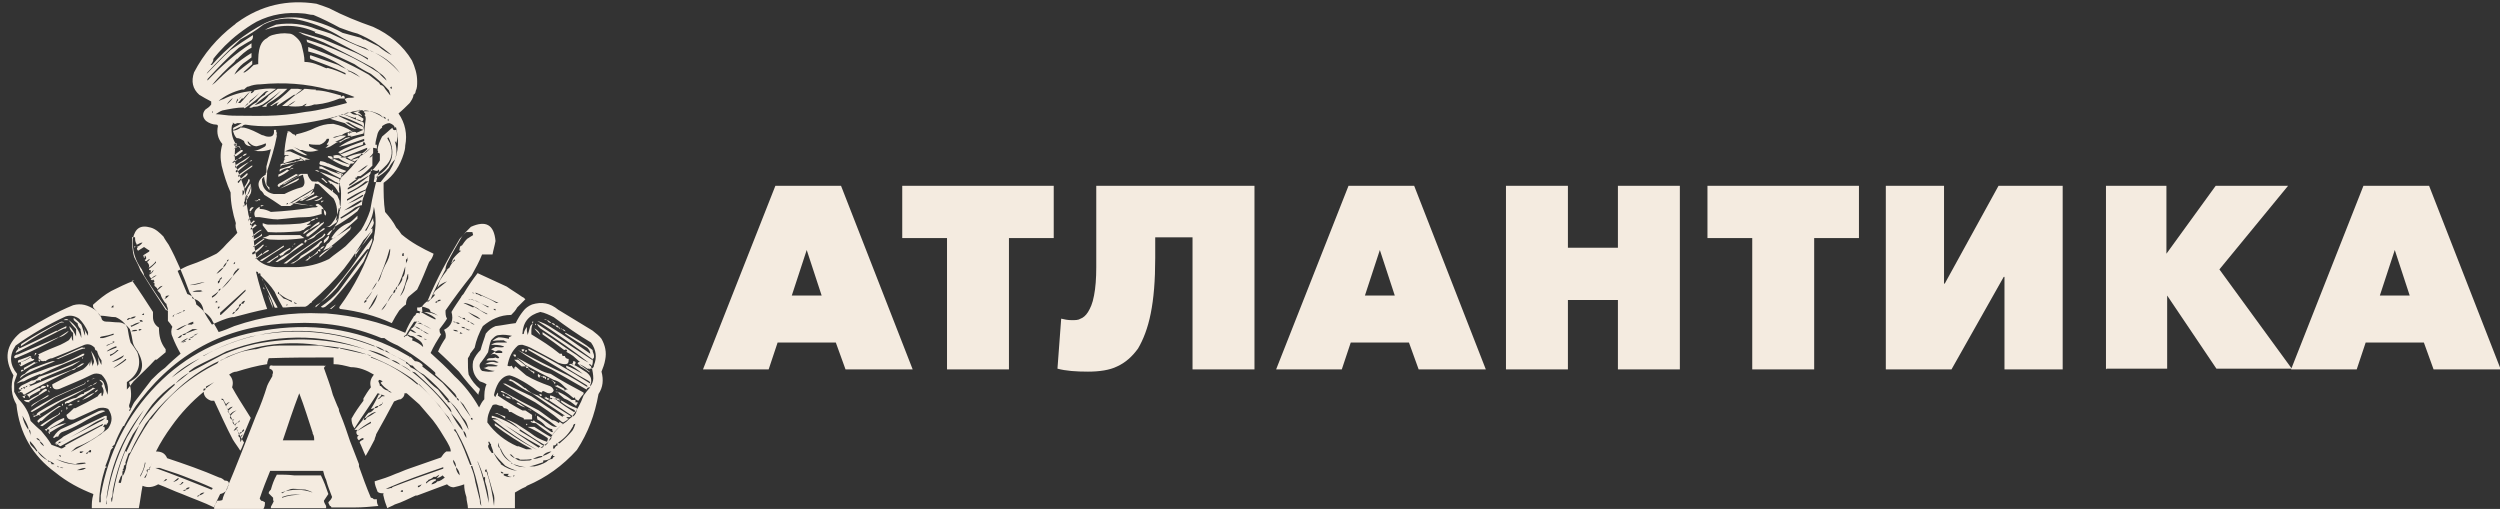 <?xml version="1.0" encoding="UTF-8"?> <svg xmlns="http://www.w3.org/2000/svg" version="1.1" viewBox="0 0 335 68.2"><rect x="0" y="0" width="335" height="68.2" fill="#333333" stroke="none"/><defs><style> .cls-1, .cls-2 { fill: #f4ebe0; } .cls-2 { fill-rule: evenodd; } </style></defs><g><g id="Layer_1"><g id="Layer_1-2" data-name="Layer_1"><path class="cls-2" d="M31.2,13.1c-.2.4-.5.6-.8.9.2-.4.5-.6.8-.9M39.4,12.7c-.8.5-1.5,1-2.3,1.5,0,0,0,0,0-.1,0-.2.2-.3.3-.4-.4.1-.7.3-1,.5,0,0-.1,0-.2,0,1-.7,1.9-1.4,2.8-2.3.3,0,.6,0,.9,0,.2,0,.4.1.6.1-.4.3-.7.5-1,.8.5-.3.9-.6,1.3-.9.4,0,.9.1,1.3.1s.2,0,.2.1c1.1,0,2.3.4,3.4.7,0,0,0,.2,0,.2.3-.3.5-.2.5.2-.2,0-.5,0-.7,0-1,.4-2,.7-3.1.8-.1,0-.2,0-.3,0-.5.2-1,.3-1.4.2.2,0,.3-.2.4-.3-.2,0-.4.2-.6.3-.6.1-1.3.1-1.9,0,.4-.2.7-.4,1-.7-.4.2-.8.5-1.1.7-.2,0-.5,0-.7,0,.6-.5,1.2-1,1.8-1.5h0ZM28.5,14.9s.1.1,0,.2c-.1,0-.1-.1,0-.2ZM28.6,7.9c0,.3-.2.6-.4.8,0,0,.1,0,.2,0,2-2.3,4.4-4.2,7.1-5.6,1.5-.7,3.1-.9,4.8-.7,2,.4,3.8,1,5.6,2,.7.2,1.5.4,2.2.6.2,0,.4.2.6.3,0,0,.1,0,.2,0,.6.3,1.2.6,1.8.9.6.5,1.2.9,1.8,1.2-1.4-1.2-2.9-2.2-4.6-2.9-.8-.2-1.6-.5-2.4-.8-1.1-.6-2.3-1.2-3.5-1.7-.5,0-1-.2-1.4-.2-2.2-.2-4.2.1-6.2,1.1-.9.5-1.6,1-2.4,1.6-1.3,1-2.5,2.2-3.5,3.5h0ZM52.5,11.7s0-.2-.2,0c0,0,0,.2.2.2,0,0,0,0,0,0ZM49.7,6.8c1.5.7,2.8,1.7,3.9,3h0c-1-1.4-2.4-2.4-4-3ZM32.5,13.1c-.2.2-.4.5-.6.7.1,0,.2,0,.3,0,.5-.5.9-1,1.3-1.5-.4.3-.7.7-1,1,0-.1,0-.2,0-.3ZM31.8,13.2c0,.2-.2.5-.2.7.2-.4.5-.8.8-1,0,0,0,0,0,0-.2.2-.3.3-.5.5h0ZM46.2,13.3c.2-.2.5-.2.8-.2.2,0,.3,0,.5-.1-1-.4-2.1-.8-3.2-1-.1,0-.2,0-.3,0-3-.8-6-1-9.1-.7-.6,0-1.1.1-1.6.3,0,0,0,0-.1,0-.2.1-.4.3-.5.4,0,0-.2,0-.3,0-1.2.3-2.2.8-3.1,1.5,0,0,0,0,0,0,.2,0,.4-.2.6-.2,1.2-.6,2.5-1,3.9-1.1-.1,0-.2.2-.2.3.2,0,.4-.2.5-.4,1-.2,1.9-.3,2.9-.2-1,.7-2,1.4-2.9,2.2.8-.2,1.4-.6,1.9-1.3.4-.3.8-.6,1.2-.9.5,0,.9,0,1.3,0-.8.8-1.6,1.4-2.5,1.9-.2.1-.3.3-.3.5-.2,0-.4,0-.6,0,1-.6,1.8-1.4,2.6-2.2,0,0,0,0,0,0-.8.7-1.6,1.3-2.5,1.9-.3.1-.6.3-1,.3,0,0-.2,0-.2,0-.2.1-.4.2-.6.1.3-.3.6-.5,1-.7.3-.5.7-.8,1.1-1,0-.2.3-.4.5-.5-.2,0-.4,0-.6.2-.8.8-1.6,1.4-2.6,2.1-.1,0-.2,0,0-.2.7-.6,1.4-1.2,2-1.9,0,0,0,0,0,0-.4.4-.9.8-1.3,1.1-.1.2-.2.3-.3.5,0,0,0-.1,0-.2-.2.2-.3.4-.5.6-1,0-1.9.2-2.9.4-.3.1-.6.3-.9.5.6,0,1.6.2,2.3.2,3.1,0,6,.2,9.7-.5h0c1.9-.2,3.7-.7,5.6-1.2h0ZM52,15.9s-.1.2,0,.3c.1,0,.1-.2,0-.3ZM51.7,15.8s-.2-.1-.3-.2c0,.2.1.3.3.3h0ZM27,38.9c-.4,0-.9,0-1.2.2.4,0,.7,0,1,0,.1,0,.3-.1.5-.1,0,0-.2,0-.3,0h0ZM25.6,38.2c.6,0,1.2-.2,1.8-.4,0,0,0,0-.1,0-.6.1-1.2.3-1.9.4,0,0,.1,0,.2,0h0ZM29.1,40.6s0-.2,0-.3c0,0-.2.1-.3.2,0,0,0,0,.2,0ZM29.2,41.4s.2-.2.3-.3c0,0-.2,0-.3,0,0,0,0,.2,0,.2ZM30.4,35.1s.2-.2.3-.3c-.2,0-.3,0-.3.3ZM29.9,35.8c.3-.1.4-.4.5-.7-.2.2-.4.4-.5.7ZM29,36.7c.4-.2.7-.5,1-.9-.4.2-.7.5-1,.9ZM29.4,37.5c.2,0,.4-.2.3-.4,0,.1-.2.2-.3.3h0ZM29.2,37.7s0,.2,0,.3c.2-.1.3-.3.3-.5,0,0-.2.1-.3.2ZM29.3,39c-.3.3-.6.5-.9.7,0,0,0,.2,0,.2.4-.2.7-.5.9-.9h0ZM29.6,38.7c-.2,0-.3,0-.3.3.1,0,.2-.2.3-.3ZM31.2,37c-.6.6-1,1.1-1.5,1.7.6-.5,1.1-1.1,1.5-1.7ZM31.8,36.1c-.3.2-.5.5-.6.9.3-.3.6-.7.9-1,0,0-.2,0-.3,0h0ZM31.5,35.1s-.2.1-.2.3c0,0,.2,0,.2-.2h0ZM29.6,42.2c1.1-1,2.2-2.1,3.3-3.2,0,0,0-.1,0-.2-1.1,1-2.3,2.1-3.4,3.1,0,0,0,.2,0,.3ZM31.5,41.8s-.1,0-.2,0c0,0-.1.2-.2.3.2,0,.4-.2.4-.4ZM32.1,41.1c-.3.2-.5.4-.6.7.3-.2.5-.4.6-.7ZM32.3,40.7c-.2,0-.3.2-.3.4.2,0,.3-.2.3-.4ZM32.8,40.3c-.2,0-.4.2-.5.4,0,0,.2,0,.3,0,0,0,.1-.2.2-.3ZM37.5,39.4c.5.4,1,.7,1.6.9,0,0,0,.2,0,.2-.3-.2-.7-.4-1.1-.5-.2-.2-.4-.4-.6-.6-.2,0-.2-.1-.1-.3,0,0,.2.2.1.3h0ZM39.4,40.5s.3.1.4.2c-.2,0-.4,0-.4-.2ZM38.4,40.8c.2,0,.2,0,0,.2,0,0,0,0,0-.2ZM48.4,26.9s.1,0,.2,0c-.8.6-1.6,1-2.5,1.3.8-.5,1.5-1,2.3-1.4h0ZM48.7,26.2s0,0,0,0c-.2.2-.4.3-.6.4-.5.3-1,.5-1.5.7.7-.4,1.3-.8,2-1.2ZM49.1,24.3s.2,0,.3,0c-.9.7-1.8,1.2-2.8,1.7,0,0,0-.1,0-.2.9-.4,1.7-.9,2.4-1.5h0ZM49.3,22.1c-.4.5-.9.8-1.4,1,.5-.4,1-.8,1.4-1ZM48.1,14.7s.2.2.1.4c0,0,0-.1,0-.2,0,0-.2,0-.2.2.2,0,.4.3.5.4,0,0,0,0,0,.1-.2-.2-.5-.3-.7-.3.3.2.6.4.9.6,0,.1,0,.3-.2.4-.2-.2-.5-.3-.8-.3,0-.3,0-.3-.2-.2-.4-.1-.9-.3-1.4-.5l.4-.2s.3,0,.5,0c.2.2.5.3.9.3-.2-.2-.4-.3-.6-.4.5,0,.9-.2.9-.2,0,0,0,0,.2,0h0ZM49.7,22.7c0,.4,0,.6-.3.9-.8.7-1.7,1.3-2.8,1.8,0,0,0-.1,0-.2.9-.6,1.8-1.1,2.7-1.6,0,0,.2,0,.2,0,0,.7-.2,1.2-.5,1.8,0,0,0,.2-.2.2-.8.4-1.5.9-2.3,1.3,0,0,0-.1,0-.2.8-.5,1.6-1,2.5-1.3,0,.3,0,.5-.2.7,0,0,0,0,0,.1-.2.4-.3.9-.3,1.3-.3,0-.6.2-.9.3-.6.5-1.3.9-1.9,1.3-.1,0-.1.1,0,.2.9-.5,1.7-1,2.5-1.6,0,0,0,0,0,0,0,.2-.2.4-.3.6-1,.8-2,1.5-3.1,2.1.2-.3.4-.5.5-.8.3-1.2.4-2.4.4-3.7,0-.5-.1-1-.2-1.4,0-.2.1-.5.2-.7,1-.9,1.8-1.8,2.6-2.9.6-.3,1-.7,1.4-1.1-.4.3-.8.6-1.1,1,0-.3-.2-.3-.3,0-.5.2-.9.4-1.3.6,0,0,.1,0,.2,0,1.2-.4,1.2-.3.2.3-.4-.2-.8-.3-1.1-.5.7-.4,1.5-.6,2.3-.7.2-.1.4-.3.6-.5,0,0,0-.1,0-.2-1,.4-2,.8-3,1.2-.2,0-.4-.2-.6-.3,1.1-.4,2.3-.9,3.4-1.3.1-.2,0-.2,0,0-.2-.5-.3-.5-.4,0-1,.3-2.1.7-3,1.2-.1,0-.2-.2-.3-.2,1.1-.7,2.3-1.1,3.5-1.5,0-.2,0-.4,0-.6,0,0,0,.2,0,.3-1.1.4-2.2.8-3.4,1.1,1-.7,2.1-1.2,3.4-1.5,0-.7.1-1.5.2-2.2,0-.2,0-.5-.2-.6.2,0,.2-.2,0-.3,0,0,0-.2,0-.3,0,0,.1,0,.2,0,.9.1,1.7.5,2.4,1,0,0,0,0,0,0-.2-.2-.4-.4-.6-.5h0c-.4-.2-.8-.3-1.1-.4h-1c0-.3-1,0-1.3,0-4.1,1.4-10.3,2.5-14.5,1.8-.3,0-.5.2-.7.4.2,0,.3,0,.5,0,.9.2,1.6.6,2.4,1,.2,0,.5.2.7.2.7.1,1-.2.9-.9.1,0,.2,0,.3,0,0,.2,0,.3.1.4,0,.1-.1.3,0,.4-.3,1.6-.8,3.2-1.3,4.7,0,.6-.1,1.2-.1,1.7,0,.2.2.4.4.5,0,.1,0,.3,0,.4-.2-.3-.3-.5-.5-.8-.1-.4-.2-.7-.2-1-.1,0-.2.2-.3.3,0,1.1.5,1.8,1.6,2,.5,0,1,0,1.4,0,.8-.4,1.5-.7,2.3-.9.3-.1.4-.4.4-.7,0-.4-.2-.7-.2-1-.9.3-1.7.8-2.5,1.3,0,0-.2,0-.3,0,.8-.5,1.6-1,2.5-1.4.3,0,.6,0,.9,0,.1.4.3.7.6,1,.3,0,.5.1.8,0,.9.6,1.8,1.2,2.6,1.9.1.2.2.5.3.7,0,.3,0,.7.2.9-.2.4-.3.7-.3,1.1,0,.3-.2.5-.4.7h0c.3-1.1.2-2.1-.3-3-.7-.6-1.3-1.2-2-1.9-.1,0-.3-.1-.5-.1-.1,1.1-.8,1.9-1.9,2.1l-1.4.9h0-.3.2s0,0,0,0c-.4,0-.8,0-1.1,0-.7-.5-1.5-1-2.3-1.5-.1-.2-.3-.5-.5-.6-.5-.8-.3-1.5.7-2.1,0,0,0,0,0,0,0-.1,0-.2.1-.3,0-.3,0-.5,0-.8.2-.8.4-1.5.6-2.3-.8.3-1.5.3-2.3.2.5,0,1-.3,1.4-.5.2-.1.3-.3.2-.5-.4.2-.8.3-1.2.4-.5,0-.9-.3-1.2-.7,0,0,0,.1,0,.2.1.2.3.4.5.5-.5,0-.9-.2-1-.7-.3-.2-.6-.4-1-.4-.3-.3-.4-.7-.5-1,.5,0,1-.3,1.4-.7-.5.2-.9.4-1.3.6-.1,0-.1-.2,0-.3.4-.2.8-.4,1.1-.6-.3,0-.6,0-.9,0,.3,0,.3.1,0,.1,0,0-.2,0-.3-.2,0,0,0,.2,0,.3,0,0,0,0-.1,0-.2.9,0,1.8.5,2.6-.2,1-.2,2,0,3,0,0,0,0,0,0,.4.9.8,1.9,1.1,2.9.2,1.2.4,2.4.6,3.6.3.9.5,1.8.7,2.8,0,0,0,.2,0,.2,0,1,.2,1.9.4,2.9.8.8,1.8,1.1,2.9,1.1h2.2c1.6,0,3.2-.4,4.6-1.1.7-.6,1.5-1.1,2.2-1.7.7-.7,1.4-1.4,2.1-2.2.5-.8.9-1.7,1.2-2.6.3-1.8.7-3.6,1.2-5.3,0,0,0-.1-.1-.2,0,.1-.1.2-.2.2h-.1ZM50,19.8c0,.2,0,.5,0,.7-.1.2-.3.4-.5.6.2,0,.3-.1.4-.3,0,.3,0,.6,0,.9,0,.2,0,.3,0,.5-.5.5-1,1-1.6,1.4,0,0-.2,0-.3,0,0,0-.2,0-.2.2-.3,0-.3.1,0,.2-.4.2-.7.5-1,.7,0,0,0,.2,0,.2.5-.3.9-.6,1.3-1,0,0,0,0,.2,0,.6-.4,1.1-.8,1.6-1.1.4-.4.7-.8,1-1.3,0-.3,0-.6,0-.9,0,0-.2-.2-.3-.1.1-.2.1-.3,0-.3,0-.7.3-1.3.6-1.9.5-.4,1-.9,1.4-1.2,0,.3.2.4.5.3.2.6.2,1.2,0,1.8,0-.1-.1-.2-.2-.3.3.9.3,1.7,0,2.5-.3.3-.6.7-.8,1.1-.5.6-1.1,1-1.8,1.4.1,0,.2-.2.2-.3,2-1.2,2.6-3,1.6-5.1,0-.1-.1-.1-.2,0,.1.3.3.5.4.8.4,1.2.2,2.2-.8,3.1-.4.4-.8.8-1.3,1,0,.3,0,.5-.1.8,0,0,0,.2,0,.2.3,0,.6,0,.9,0,.4-.5.8-1,1.2-1.5,1.1-1.8,1.4-3.7.9-5.7,0-.2-.2-.2-.2,0,0-.4-.4-.6-.7-.7-.4,0-.7.2-1,.4,0,0,0,.2,0,.2-.3.2-.5.5-.6.8-.1.5-.3,1-.3,1.5,0,0,.1,0,.2,0,0,.2,0,.3,0,.5h0ZM40.4,26.9s-.2,0-.3,0c0,0,.2-.1.3-.2.6-.3,1.2-.6,1.7-1,0,.1,0,.2,0,.3-.6.3-1.1.6-1.6.9ZM42.5,26.3c.3,0,.3,0,0,.1-.6.3-1.1.5-1.6.5.5-.2,1-.5,1.5-.7h0ZM40.2,26.5c-.5.4-1,.6-1.5.8,1.1-.7,2.2-1.3,3.3-2h.1c-.6.5-1.3.9-1.9,1.2h0ZM40,23.9s.1,0,0,.2c-.1,0-.2.2-.3.2-.8.4-1.5.7-2.2,1,.8-.5,1.7-1,2.5-1.4h0ZM44.5,25.4s.2.1.1.3c0,0-.2-.2-.1-.3ZM43.7,24.8s0,0,0,0c.5.5.5.5,0,0ZM43.1,23.9s0-.1.2,0l.6.6c0,0-.1,0-.2,0-.2-.2-.4-.4-.6-.5h0ZM39.8,23.4c.2,0,.3,0,.2.2-.9.4-1.7.9-2.5,1.3h0c0,.2-.2.2-.3,0,0-.2.2-.3.4-.4.7-.4,1.4-.8,2.1-1.2h0ZM38.6,22.8s.2,0,.2,0c-.5.4-1,.7-1.5.9,0-.2,0-.3,0-.5,0,0,0,.1,0,.2.4-.2.8-.4,1.2-.7h0ZM45.7,23.3c.2.2,0,.4-.1.6-.6-.3-1.2-.6-1.8-1-.3-.1-.6-.3-1-.3v-.3s-.2,0-.3,0c.2,0,.4,0,.6,0,.8.5,1.7.8,2.6,1.1-.2-.1-.5-.3-.7-.4.3,0,.6.2.9.3,0,0,.1,0,0,.2,0,0-.1,0-.2,0ZM42.7,23h0c-.2,0-.3-.1-.5-.2.3,0,.4,0,.6.2.9.3,1.8.6,2.7,1,0,.1,0,.3,0,.4,0,.1,0,.2-.2.2,0,0,0,.1.2.1-.1.4-.1.8,0,1.1-.1,0-.2,0-.2-.1-.2-.4-.5-.8-.9-1.1-.1.1-.2,0-.3,0,0,0,.1,0,.2,0l-.4-.4c0,0,.2,0,.3,0,.4.2.8.4,1.1.5,0-.2-.1-.3-.3-.3-.8-.5-1.5-.9-2.2-1.4h0ZM39.7,21.9s.2,0,.3,0c-.5,0-.9.3-1.2.6-.5,0-1,.2-1.3.5-.1-.2,0-.4.2-.4.7-.2,1.4-.5,2.1-.7h0ZM39.2,22.5c.2,0,.2,0,0,.1-.5.2-.5.1,0-.1ZM42.9,21.6c.3,0,.7.1,1,.3,0,0,.1,0,.2,0,0,0-.2,0-.3-.1,0,0,0,0,0,0,.9.4,1.7.8,2.6,1.1-.2.2-.4.3-.7.2-.9-.4-1.8-.8-2.7-1-.1,0-.2-.1-.2-.2h0ZM39.7,21.3c.8,0,.8.1,0,.3,0,0-.2,0-.3,0,0,0,0,0,0,0,0,0,.2.1.3.1-.6.1-1.1.3-1.6.4-.3,0-.4,0-.5.3,0-.2,0-.3,0-.4.8-.2,1.5-.5,2.2-.7ZM44.7,21.2s-.2-.1-.3-.2c.5-.3,1-.3,1.4,0,0,0,0,0-.2.1.3,0,.6,0,.9,0,.3.2.6.4,1,.5,0,.3-.3.4-.5.3-.1.2-.2.3-.3.5-.2,0-.5-.2-.7-.2-.7-.3-1.4-.7-2-1.1-.1,0-.1-.1,0-.2.2,0,.4.1.7,0h0ZM47,22.1c-.6-.3-1.1-.5-1.6-.9-.3,0-.5,0-.7,0,0,0-.2.1-.3.1.1.1.3.1.4,0,.7.3,1.4.6,2.2.8h0ZM46.3,18.5c-.4.3-.8.5-1.2.6-.3.2-.5.3-.8.5-.2.1-.4.2-.7.2,0,0,0,0,0,0,.2-.1.3-.3.5-.4,0,0-.2,0-.3,0,0,0,0,0,0-.1.2-.2.3-.5.3-.7,0,0-.2,0-.3,0-.2.4-.6.7-1,.8-.5,0-1,0-1.4-.1,0,.2,0,.3.2.4.4.2.8.4,1.1.4-.8.3-1.5.3-2.2,0,0,0-.2,0-.3,0-.3-.2-.7-.3-1-.5,0,0,0,0,0,0,.7.4,1.3.8,2,1.2,0,0-.2,0-.3,0-.6-.2-1.2-.5-1.7-.8-.4,0-.7.1-1,.3.3,0,.5,0,.7,0,.9.4,1.7.8,2.7,1.1-.3,0-.5,0-.7,0,0,0,0,.1,0,.2-.2-.2-.5-.3-.7-.5,0,0,0,0-.1.1l.6.3c-.9.1-1.7.3-2.6.4,0,0,.2.1.3.1-.1,0-.3,0-.4,0,0,0,0-.2,0-.2,0-.2,0-.4.3-.4,0,0-.2,0-.2,0,0-.4.1-.6.5-.5,0,0,0-.1.2-.1-.2,0-.5,0-.7,0,0-1,.2-2,.4-3,0,0,0,0,0,0,0,0,0-.1.2-.1,0,0-.2,0-.2-.1,0,0,.1,0,.2,0,.2,0,.4.3.6.4.1,0,.2,0,.3.2,0,0,.1,0,.1-.2.9-.2,1.8-.5,2.6-.9.7-.3,1.4-.5,2.2-.5h.2c.9.2,1.7.5,2.5,1-.1,0-.3,0-.4,0,0,0,0,0,0,.1-.4,0-.7.2-1,.4-.4.1-.9.2-1.2.3.1,0,.2.1.4,0,.5-.2,1-.3,1.4-.2-.5.4-1,.6-1.5.8.2,0,.5,0,.7.1.4-.3.8-.5,1.2-.6,0-.1.2-.2.3-.3-.2,0-.3,0-.5,0,0-.1,0-.3,0-.4.3,0,.6-.2.8-.3,0,0,0,0,0,0-.2,0-.5.2-.7.3,0,0,0,0,.1.1.3-.2.6-.3.9-.2,0,0,0,0,0,.1.4-.1.7-.3,1-.4-.7-.2-1.4-.6-2-1-.1,0-.3,0-.4,0,.5.3,1,.6,1.5.9-.6-.1-1.1-.4-1.6-.8-.7-.2-1.4-.4-2-.6.2,0,.4-.1.6-.2h0c.2,0,.3,0,.5-.2,1.1.6,2.2,1,3.4,1.5,0-.1-.2-.2-.3-.3-1-.5-1.9-.9-2.9-1.2.2-.1.3-.2.5-.2.9.4,1.8.8,2.7,1.1.1.2.1.5,0,.7.1.3.1.5,0,.8-.7.2-1.3.3-2,.5h0ZM43.2,26.5s0,0,0,0c-.3.3-.7.5-1.1.4.4-.1.8-.3,1-.5ZM43.1,26.9s.2,0,.3,0c-.4.3-.5.3-.3,0ZM38.6,27.2s0,.2-.2.2c0-.1,0-.2.2-.2ZM34.6,26.8c0-.2.2-.2.3,0,0,0-.2.1-.3,0,0,.2-.3.2-.5.1.2,0,.3,0,.5-.1ZM32.5,25.5s.2,0,.2.2c0,.2,0,.3-.2.5,0-.2,0-.4,0-.7ZM33.2,26.3s-.1.2-.1.3c0,0,0-.2,0-.3,0,.3,0,.6,0,.8-.2.6-.3.6-.4,0,0-.2,0-.2.1,0,0-1,.2-1.8.8-2.5,0,0,0,0,0,0,0,.6-.3,1.1-.5,1.6.4-.4.5-.9.5-1.4.1.4.1.8,0,1.1-.2.4-.4.7-.6,1,0-.3,0-.5,0-.8h0ZM33.3,24c.2,0,.2.2.1.4-.2.3-.4.6-.6.9,0,0-.1-.2,0-.3.2-.3.4-.6.5-1ZM33.2,23.3s0,0,0,0c0,.1-.2.3-.3.4-.4.2-.7.4-.9.8-.2,0-.2-.2,0-.3.4-.4.8-.7,1.1-1ZM33.7,22.2c.2,0,.2,0,0,.2-.6.4-1.2.8-1.7,1.3-.1,0-.1-.2,0-.3.6-.4,1.1-.8,1.7-1.2ZM33.5,20.9c-.3.4-.8.8-1.3,1-.2.2-.5.4-.7.6,0-.2,0-.3.1-.4.7-.4,1.3-.8,1.9-1.2ZM33.5,21.6s.1-.2.3-.1c0,0-.2.2-.3.1-.6.5-1.2,1-1.8,1.5-.1,0-.2-.2,0-.3.6-.5,1.2-.9,1.9-1.2ZM32.5,20.9s.2-.3.4-.3c0,0,.1,0,.2,0-.2.2-.3.3-.6.3-.1.2-.3.4-.6.4-.2.2-.4.3-.6.5,0,0-.1,0-.2,0,.2-.2.5-.4.8-.5.2-.2.4-.3.6-.4h0ZM32.5,20.1s0,0,0,0c-.5.4-1,.8-1.4,1.1,0,0,0,0,0,0,.5-.4,1-.8,1.4-1.1ZM32.1,19.6s-.2,0-.2,0c-.2.2-.5.3-.7.5,0,0,0,0,0,0,.2-.2.4-.4.7-.5-.2,0-.4,0-.6-.2.1,0,.2-.1.3-.2,0,0-.2,0-.3,0,.1,0,.2-.1.4,0v.4c.3,0,.5.2.6.5.2,0,.3,0,.2.2l-.8.6c-.1,0-.3.1-.4,0,.3-.3.7-.6,1-.8,0,0,0,0,0-.1h0ZM39.3,27.2c.7,0,1.3.2,2.1.3.2,0,.4,0,.6,0-.2,0-.4.1-.6,0-.8,0-1.6-.2-2.4-.3,0,0,.2-.1.3,0ZM34.9,27.5c.6,0,.6,0,0,.2,0,0,0,0-.1,0,0,0,.2,0,.2-.1h0ZM32.8,27.6s0,0,0,0c0,0-.2.1-.3,0,0,0,.2,0,.2-.1ZM33.6,28.3s.1.2,0,.3c0,0,0-.2,0-.3-.2,0-.2-.1-.1-.3.1-.2.3-.3.5-.2-.2.2-.3.3-.4.5ZM43.2,28s0,0-.1,0c0,.2,0,.5,0,.7,0,0,0,0-.1,0-.7.2-1.3.4-2,.4-1.3,0-2.5.2-3.8.3-.8,0-1.6-.2-2.4-.3-.2,0-.4,0-.6,0-.3-.6,0-1.1.6-1.4,0,0,0,.2,0,.3,0,0,0,0,.1,0,.5,0,1,.2,1.4.4,1.9-.1,3.8-.3,5.6-.6.2,0,.5,0,.7-.1-.4-.2-.4-.3,0-.4.4.2.6.4.8.8.3.2.4.5.2.8-.2-.2-.2-.5-.2-.8h0ZM33.5,29.1s.1,0,.2,0c-.2.2-.4.4-.4.6,0,0,0-.2,0-.2,0-.2.1-.3.3-.4h0ZM34,29.6s.1,0,.2,0c-.2.2-.4.4-.7.6,0,0,0,0,0-.2.2-.2.4-.3.5-.5h0ZM45.5,27.9c0,.3.1.6,0,.9-.2.4-.3.7-.4,1-.3.2-.6.4-.9.6-.2,0-.3,0-.5,0,.3,0,.6-.2.8-.5.5-.6.8-1.3.9-2h0ZM47.9,28.9s0,.2,0,.4c-1,.9-2,1.8-3.1,2.6-.1.1-.3.1-.4,0,.6-1,1.4-1.7,2.5-2.1.4-.3.7-.6,1-.9ZM34.2,30.1s.1,0,.2.1c-.2.2-.5.4-.8.6,0,0,0,0,0-.2.2-.2.4-.4.6-.6h0ZM43.3,30c-.6.6-1.3,1.2-2,1.7-.3,0-.3,0-.2-.3.7-.5,1.4-1,2-1.5.1,0,.2-.1.3-.2,0,.1,0,.2-.1.3h0ZM41.6,29.7c-.1.2-.3.3-.5.4.1.1.3,0,.5,0,.1,0,.1,0,0,.1-.3.1-.6.3-.9.6-.2,0-.4.2-.6.2-1.4.1-2.8.2-4.2.1-.2-.3-.5-.6-.7-.9,0,0,0-.2,0-.3.3.1.5.2.8.2,1.2,0,2.5,0,3.7-.1.7,0,1.3-.2,1.9-.4.2-.2.4-.3.7-.3.2-.2.2-.2.3,0h-.3c-.2.2-.4.3-.7.3h0ZM41.5,30.7c-.2.2-.4.4-.7.6,0,0-.1,0-.2,0,.2-.3.5-.5.9-.6.4-.4.9-.8,1.3-1,0,0,0,.2,0,.3-.5.3-.9.5-1.3.8h0ZM35.1,30.8c-.5.3-.9.6-1.3,1,0,0,0,0,0-.1.3-.4.7-.7,1.1-.9.1,0,.2,0,.3,0ZM44.7,30.6c-.2.3-.4.6-.6.9,0,0-.2,0-.3,0,.2-.4.6-.7,1-.8,0-.1,0-.2.1-.3,0,.1,0,.2-.1.3ZM43.4,30.6c.2,0,.2,0,0,.2-.5.3-1,.6-1.3,1-.3.2-.6.3-1,.4.8-.5,1.5-1,2.2-1.6h0ZM35.1,31.3s0,.2,0,.3c-.4.2-.8.5-1.1.7,0-.1,0-.3.1-.3.4-.2.8-.4,1-.7h0ZM47,30.4s0,.3-.1.4c-.9.9-1.9,1.7-2.9,2.5-.2,0-.5.2-.7.3.2-.3.4-.6.5-.9.2-.1.4-.3.5-.5.9-.6,1.7-1.1,2.6-1.7,0-.2,0-.2.2,0,0,0,0,0-.2,0h0ZM36.1,31.5c1.4,0,2.8,0,4.1,0,.2.1.4.3.6.4-1.5.2-3,.3-4.6.2-.3,0-.7-.2-1-.3.3,0,.6-.1.9-.3ZM44.1,31.6c0,.4-.3.7-.7,1,0-.1,0-.3,0-.4.2-.2.4-.4.6-.6h0ZM41,32.2s.1,0,.2.1c-.2,0-.3.2-.3.3-.2-.2-.1-.4.1-.5h0ZM39.6,32.7s0,0,0,0c0,0-.2.1-.3,0,0,0,.2,0,.2-.1ZM35.2,32s.2,0,.3,0c-.5.4-1,.8-1.5,1.1,0,0,0,0-.1,0,.4-.4.9-.8,1.3-1ZM35.5,33s.2-.1.3,0c0,0-.2,0-.3,0ZM39.2,32.9s.1.1,0,.2c0,0,0,0,0-.2ZM43.1,32.3s.1,0,0,.2c-.2.1-.3.3-.4.5-1.1.8-2.2,1.5-3.4,2.3-.1,0-.3,0-.4,0,.6-.2,1.1-.5,1.4-1,1-.6,1.9-1.2,2.7-2h0ZM35.2,32.8s.2,0,.2,0c-.4.5-.9,1-1.5,1.3-.1,0-.2-.2,0-.3.5-.3,1-.7,1.4-1.1ZM43.4,31.3s.1,0,.2.1c0,.1-.2.3-.3.4-1.7,1-3.3,2.2-4.9,3.5-.1,0-.3,0-.4,0,1.6-1.2,3.3-2.4,5-3.5.2-.1.3-.3.4-.4h0ZM38,32.9s.1.1,0,.2c-1,.6-1.9,1.2-2.9,1.9,0,0-.2-.1-.3-.1,1.1-.6,2.2-1.3,3.2-2ZM44.4,33s.1,0,.2,0c-.6.5-1.2,1-1.8,1.5,0,0,0-.1,0-.2.4-.4.8-.7,1.2-.9.2-.1.3-.3.4-.4h0ZM40.5,32.6s.1,0,.2.1c-.9.6-1.8,1.2-2.6,1.9-.3.2-.6.3-.9.5,0,0-.2,0-.3,0,.6-.5,1.2-.9,1.9-1.2.5-.5,1-.9,1.6-1.3h0ZM49.3,33.7c-.2.5-.4,1-.6,1.4-1.1,1.6-2.4,3.2-3.7,4.7-.4.5-.9.9-1.4,1.3-.2.1-.4.2-.6,0,.9-.6,1.7-1.3,2.4-2.1,1.3-1.8,2.7-3.7,4-5.5h0ZM15.2,41.1v-.2c0,0-.2.1-.3.3,0,0,.2,0,.3,0ZM18.3,44.2c-.3,0-.5,0-.7.2.3,0,.5,0,.8-.1,0,0,0,0,0,0h0ZM19.1,44.1h-.5s0,.1,0,.2c.2,0,.3-.1.4-.2h0ZM19.1,44h0c.2,0,.4,0,.6,0-.2,0-.4,0-.6,0ZM18.8,43.1s0,0,.2,0c.2,0,.2,0,0-.2,0,0-.2,0-.3,0ZM17.6,43.6s-.2,0,0,.2c.4-.2.9-.4,1.2-.6-.4,0-.8.2-1.1.4ZM17.5,42.6c-.2,0-.4,0-.5.3.2,0,.4-.2.5-.3ZM18.2,42.4c-.3,0-.6.1-.8.3.3,0,.6,0,.8-.3ZM18.8,42.3h0c-.2,0-.3,0-.5,0,.2,0,.3,0,.5,0ZM19.3,42.2s0-.1,0-.2c-.1,0-.2.1-.3.2h.4,0ZM17.7,37.6c1,1.4,1.9,2.8,2.8,4.2,0,.2,0,.5,0,.7,0,.6.3,1.1.8,1.4,0,1.1.2,2,.9,2.9,0,.1,0,.3,0,.4-.4.3-.8.7-1.2,1,0,0,0,0-.2,0-.9,1-1.9,1.9-2.9,2.9-.3.4-.6.8-.9,1.1,0-.3,0-.7,0-1,1.5-1,2-2.3,1.4-4-.3-.5-.6-.9-.9-1.3-.2-.6-.3-1.3-.4-1.9-.3-.7-.9-1.2-1.6-1.5-.7,0-1.4-.2-2.1-.2,0,0-.2-.2-.2-.3-.2-.3-.5-.5-.7-.8,0-.1-.1-.3,0-.4.8-.7,1.5-1.3,2.4-1.8,1-.5,2-1,3.1-1.4ZM18,33c.2,0,.2,0,0,.2,0,0,0,0,0-.2ZM45,40.8h0c-.2.3-.4.4-.6.6,0,0-.1,0-.2,0,.2-.2.5-.4.8-.6ZM42.3,41s0,.2-.2.2c0,0-.2,0-.2,0,.2,0,.3,0,.5-.1,1.7-1.6,3.2-3.3,4.6-5.2.9-1.3,1.8-2.6,2.8-3.9,0-.1,0-.1.1,0,0,.5-.3,1-.5,1.4,0,0-.2,0-.2,0-1.4,1.7-2.8,3.4-4.1,5.2-.8.9-1.7,1.7-2.7,2.3h0ZM35.1,37.4c.7,1.2,1.4,2.5,2.1,3.8,0,0-.2.1-.4,0-.5-1.3-1.1-2.6-1.7-3.9ZM35.9,39.5c.4.6.6,1.2.7,1.8-.3-.6-.5-1.2-.7-1.8ZM35.3,38.5s.2.1.1.3c0,0-.2-.2-.1-.3ZM54.6,36.8c-.2,1-.5,2-1,2.9.3-.3.5-.7.6-1,.1-.5.3-1,.5-1.4,0-.2,0-.4,0-.6,0,0-.1.1-.2.2ZM49.1,40.4v-.2c-.2,0-.3.2-.3.4,0,0,.2-.1.3-.2ZM49.4,41.5c.6-.6,1-1.3,1.2-2.1-.4.6-.7,1.1-1,1.7,0,0-.2.2-.2.4ZM52.7,39.3c-.4.3-.6.8-.8,1.2-.3.4-.6.7-.8,1.1.4-.3.6-.7.8-1.1.3-.4.5-.8.8-1.2ZM53,38.8c-.2,0-.3.3-.3.5.2,0,.3-.3.3-.5ZM53.2,38.4s-.2.2-.2.4c.2,0,.2-.2.2-.4ZM54.1,37c.2-.4.2-.9.2-1.3-.3,1-.6,1.9-1.1,2.8.3-.3.5-.6.7-1,0-.2,0-.4.2-.5ZM54.4,34.8c0,.2,0,.4,0,.6,0,0,0,0,0,0,0-.2.1-.3.2-.5,0-.2,0-.4,0-.6,0,.1,0,.3-.1.4h0ZM53.9,34s0,.2,0,.3c0,0,0,0,.2,0,0-.2,0-.3,0-.4ZM52,43h0ZM46.6,40.4h0ZM57.2,36.2h0ZM57.2,35.5h0ZM51.7,30.4h0ZM52,29.7h0ZM51.6,29.7h0ZM50,42.5h0ZM50.9,35.7h0ZM50.1,37h0ZM49.9,39c-.3.4-.5.7-.8,1v.2c.3-.4.6-.8.8-1.2ZM50.5,37.8c-.3.4-.5.8-.7,1.1.3-.3.6-.7.7-1.1ZM52.2,33.4c-.4,1.5-1,3-1.6,4.4.2-.2.3-.4.4-.7.2-.7.5-1.4.9-2.1.3-.6.4-1.2.4-1.8h0s0,0,0,.2h0ZM52.6,42.6h0ZM37.3,34.2s0,.3-.2.3c-.4.2-.7.5-1,.7-.1,0-.3,0-.4,0,.6-.3,1.1-.7,1.6-1,.5-.4,1-.7,1.6-1,0,0,0,.2,0,.2-.4.2-.8.5-1,.8,0,0-.2,0-.2,0,0,.2,0,.2-.2,0h0ZM47.7,34.1s0,.3-.1.4c0-.2,0-.3.1-.4.7-1,1.4-2.1,2.1-3.2-.4.5-.7.9-1.1,1.3-.8,1.3-1.6,2.5-2.6,3.8-1.3,1.6-2.8,3.1-4.3,4.4,0,0,0,.2-.2.2-.2.2-.4.4-.7.5-.9,0-1.7,0-2.6.1-.1,0-.3,0-.4,0-.4-.7-.8-1.4-1.1-2.1-.5-.8-1.2-1.5-1.9-2.2,0,0,0-.1,0-.2,0-.1-.2-.1-.3,0,0-.2,0-.3-.3-.3.4,1.7.9,3.3,1.5,5-1.5.3-3,.7-4.5,1.1,0,0,0,0-.2,0-1,.2-1.8.6-2.7,1-.4-.6-.8-1.2-1.1-1.8-.3-.3-.6-.6-1-.9-.1-.8-.6-1.2-1.2-1.4-.4-1-.9-2.1-1.3-3.1.6-.3,1.1-.6,1.7-.8,1.2-.4,2.3-.9,3.5-1.5.3-.2.6-.5.9-.8.6-.7,1.3-1.3,1.9-2-.2-.5-.3-.9-.2-1.3-.4-1.3-.7-2.7-.7-4.1-.5-1.1-.9-2.4-1.2-3.6-.2-1-.2-1.9.1-2.9-.6-.7-.8-1.5-.6-2.4,0,0,0-.2-.2-.2-.5,0-1-.2-1.4-.5-.5-.5-.5-1-.1-1.5.3-.2.6-.4.8-.7,0-.2,0-.3,0-.4-.6-.3-1.1-.6-1.6-.9-.9-.8-1.1-1.8-.7-3,1.3-2.5,3.1-4.6,5.3-6.3.2-.1.3-.3.5-.4,3.2-2.3,6.7-3.1,10.6-2.5.6.2,1.2.4,1.7.6,1.9,1,3.9,1.8,5.9,2.5,2.2,1,4,2.5,5.2,4.5.4.9.7,1.8.7,2.8,0,.5,0,.9-.2,1.3,0,.2-.1.4-.3.5,0,.4-.3.8-.5,1.1-.5.5-1,1-1.5,1.4.9,1.3,1.2,2.8.9,4.3,0,.4-.1.8-.2,1.1-.5,1.6-1.3,2.9-2.7,3.9,0,1.3,0,2.6.2,3.9.6.7,1.1,1.3,1.5,2.1h0c.3.3.5.6.7.9,1.3,1.1,2.8,1.9,4.3,2.6-.1.4-.3.8-.6,1.1h0c-.5,1.2-1,2.5-1.6,3.7-.4.3-.8.7-1.2,1-.2.3-.3.6-.3,1-.3.2-.6.5-.9.8-.4.6-.7,1.1-1,1.7-2.2-1-4.5-1.6-6.9-1.9-.1,0-.2-.2-.1-.3,2-2.7,3.5-5.7,4.6-9v-.3c.3-1.4.3-2.8,0-4.1-.1,1.1-.5,2.2-1.2,3.2,0,0,.2,0,.2,0,.3-.6.6-1.1.9-1.7,0,.2,0,.4.1.6,0,.3-.2.6-.4.9,0,0,.2,0,.2-.2,0,.2,0,.4,0,.6-.7,1-1.4,1.9-2.3,2.8v.2ZM35.9,33.5c.2,0,.2,0,0,.2-.6.3-1.1.6-1.6,1,0,0,0,0-.1,0,.3-.3.6-.5.9-.8,0,0,0,.1,0,.2.2-.2.4-.4.6-.5h0ZM42.9,33.4c.1.3,0,.4-.3.2,0,.1,0,.2,0,.3-.5.3-1,.6-1.4,1,0,0-.2,0-.3,0,.2-.1.4-.3.6-.4-.2,0-.2,0,0-.2,0,0,0,0,0,.2.4-.2.8-.5,1.1-.9,0-.1.1-.2.3-.2.1-.3.3-.4.6-.4-.2.2-.4.4-.6.4ZM63.4,39.1s0,.1,0,.2c0,0,.2,0,.2,0,0,0-.2-.1-.3,0ZM66.4,41.4h-.3s.2.2.3.2c0,0,0,0,0-.2ZM64.4,42.8s-.3-.3-.5-.4c-.4-.2-.8-.4-1.2-.6.5.4,1.1.8,1.7,1h0ZM62.8,44.2s.2.1.2,0c-.2,0-.4-.1-.6-.2-.2,0-.4,0-.6-.2.2,0,.4,0,.6.2,0,.1.2.2.4.3ZM63.5,41.1c.6.3,1.1.7,1.7,1,.2,0,.2,0,0-.1-.4-.2-.9-.4-1.2-.7-.6-.3-1.1-.6-1.7-.7h-.2c.4.2.9.4,1.3.6ZM65.5,41.1c-.8-.3-1.5-.7-2.3-1-.2.1-.4,0-.5,0,0,0,.2,0,.2,0,.3,0,.6.2.9.2.6.3,1.1.6,1.6.9ZM62.3,42.6s-.3,0-.4,0c-.2,0-.4-.2-.6-.3,0,0,0,0,0,0,.3.1.6.3.9.5.2,0,.4.1.5.3.3,0,.6.2.9.4,0,0,0,0,0,0-.3,0-.6-.3-.8-.5-.2,0-.4-.1-.5-.3h0ZM61.1,43.2c.2,0,.4,0,.5.2-.2,0-.4,0-.5-.2-.1,0-.3,0-.4-.1.2,0,.3,0,.4.1ZM60.6,45.1s.2,0,.3,0c0,0-.2,0-.3,0ZM60.7,44.2c.3,0,.5,0,.7.2-.3,0-.5,0-.7-.2ZM61.6,44.7s.3,0,.4,0c0,0,0,0,0,0,0,0-.2-.1-.3-.2h0ZM62.7,48.3c0,.7,0,1.3.1,1.9.4.8.9,1.4,1.5,1.9,0,.3-.2.5-.2.8-.9-1-1.8-2-2.6-3.1h0c-.9-.9-1.8-1.8-2.8-2.7.3-.7.6-1.2,1-1.8.1-.4,0-.8-.2-1.1,1-.5,1.3-1.3,1-2.4.4-.7.9-1.4,1.3-2,0-.1.2-.3.3-.4.6-1,1.2-1.9,1.9-2.8,1.3.6,2.6,1.2,3.9,1.8.7.5,1.4.9,2.1,1.4.1,0,.3.2.4.3-.4.4-.8.8-1.1,1.1,0,0,0,0,0,0-.2.4-.5.7-.8,1-1.5,0-2.7.6-3.8,1.5-.5.9-.9,1.9-1.1,2.9-.2.3-.4.5-.6.8,0,.2-.2.4-.3.6h0ZM64.5,39.6c.7.3,1.4.6,2,1,0,0,.2,0,.3,0-.9-.4-1.7-.8-2.6-1.2s-.3,0-.4,0c.3,0,.5.2.7.3h0ZM71.6,44c.4.2.7.5.8.9-.3-.3-.6-.6-.8-.9ZM75.1,44.1c.3,0,.5,0,.7.3,0,0,0,0,0,0-.2,0-.4-.2-.6-.4ZM71.7,43.4c.2,0,.2,0,0,.2,0,0,0,0,0-.2ZM71.3,43.1c.2,0,.3,0,0,.2,0,0,0-.1,0-.2ZM73.3,42.9s-.3,0-.4-.1c.2,0,.3,0,.4.1.2,0,.4.2.6.4.2,0,.4,0,.5.3.2,0,.4,0,.5.3.2,0,.2,0,0,.2,0,0,0,0,0-.2-.2,0-.4-.1-.5-.3-.2,0-.4-.2-.5-.3-.3,0-.5-.2-.6-.4ZM69.9,46.8c.4,0,.5,0,.2.3-.1,0-.2-.1-.2-.3ZM70.4,46.9c.3,0,.3.2,0,.3,0,0,0-.2,0-.3ZM68.8,47.5c.3,0,.4,0,.3.3-.2,0-.3-.1-.3-.3ZM76.8,48.4c.4,0,.4.2.2.5-.1,0-.3,0-.4-.1.1,0,.2-.2.2-.3h0ZM79,49.8v-.4s-.2,0-.3,0c-.4-.3-.8-.5-1.1-.6.5.3,1,.7,1.4,1ZM70.9,49.6s.2,0,.2,0h0c.1,0,.3.2.5.2,0,.3,0,.4-.3,0,0,0,0,0-.1,0-.2-.2-.3-.3-.4-.5,0,0-.2,0-.3,0,0,0,0-.2,0-.2-.2,0-.4,0-.6,0-.4-.3-.7-.6-1-.9.2,0,.3,0,.5,0,.4.3.8.6,1.1.9.2,0,.3,0,.3.3h0ZM5.4,50.1c-.8.3-1.5.6-2.2,1-.3,0-.7.2-1,.3.8-.7,1.7-1.2,2.7-1.5,1.1-.4,2.3-.9,3.5-1.2.9-.4,1.8-.8,2.7-1.3,0,0,.2,0,.2,0,0,.1,0,.2-.2.3-1.9.8-3.8,1.6-5.7,2.5h0ZM4,49.5c1-.4,2-.8,3-1.1.1,0,.3,0,.4,0-1.2.5-2.5,1-3.7,1.6-.4.2-.7.4-1,.7,0-.3.3-.5.6-.6.2-.2.4-.4.7-.6h0ZM4.3,48.1s.2,0,.3,0c0,.1-.2.3-.4.3-.5.2-1,.5-1.4.7-.3-.3-.3-.4,0-.2,0-.2,0-.3,0-.4,0,0,0,0,0,0,.5-.2.9-.4,1.3-.7h0ZM4.7,48.6s.3,0,.4,0c-.1,0-.3.1-.4.1-.5.3-1,.6-1.5.9,0,0-.2.2-.4.2,0-.3.2-.3.4-.2,0,0,0-.2,0-.3.5-.3,1-.5,1.4-.8h0ZM5.3,48.2s.2,0,.2,0c0,0-.2.2-.2.3-.2-.2-.2-.3,0-.4ZM2.4,48.6c0-.2,0-.4.3-.4.5-.2.9-.3,1.3-.5,0,0,.1,0,.2.1-.5.4-1.1.7-1.8.8ZM11,47.9c.2,0,.2,0,0,.2,0,0,0,0,0-.2ZM4.7,47.3s.1,0,.2,0c-.3.5-.3.5-.2,0ZM11,46.6s.3,0,.4,0c0,0,0,0,0,.1-.3,0-.5.1-.8.2-.9.4-1.9.8-2.8,1.2,0,0-.2,0-.3,0,1.2-.5,2.4-1.1,3.6-1.6h0ZM7.7,45.3c.5-.3.9-.6,1.4-.9,0,0,0,0,.1,0-.4.4-.8.7-1.3.8-1.9,1-3.8,2-5.8,2.8-.1,0-.2,0-.2-.2.1-.2.3-.3.5-.3,1.8-.8,3.6-1.5,5.4-2.3h0ZM8.2,43.1s.3,0,.4.1c-.3,0-.5,0-.8.2-1.7.9-3.4,1.9-5,3,0-.2,0-.3.2-.4,1.7-1.1,3.4-2,5.2-2.9h0ZM7.6,44.4c.4-.3.9-.5,1.3-.7,0,.1,0,.3-.1.3-.3,0-.5.2-.8.3h0l-5.9,3c0-.2.2-.4.4-.6-.1,0-.1-.2,0-.2,0,0,.1.1.1.2,1.7-.8,3.4-1.6,5-2.4h0ZM72.6,50.4c.2,0,.4,0,.6.2-.1.3-.2.3-.2,0-.2.1-.3,0-.3-.2-.1.1-.2.1-.2,0-.1,0-.2,0-.2.2-.2,0-.3-.3-.2-.5.1.1.3.2.4.3,0,0,.2,0,.2,0h0ZM73.6,50.8h0c0,0-.2.2-.3.1.1,0,.1-.1,0-.2,0,0,.2,0,.3,0h0ZM3.4,51.9s.2,0,.3-.2c-.1,0-.2,0-.3.2ZM3.2,51.9c0,.3,0,.3.2,0,0,0-.2,0-.2,0ZM2.8,52s.3,0,.4,0c0,0,0-.2.2-.2,0,0,0,0,0,0-.2,0-.4.2-.5.4h0ZM12.4,50.7s.3,0,.4,0c-.2,0-.4.1-.6.2,0,0,0,0,0,0,0,0,.2-.1.3-.2h0ZM11.7,51s.2,0,.3,0c0,0-.2.1-.3.2,0,0,0-.2,0-.3h0ZM6.3,51.5s0,0,0,0c0,0,.2.2.3.2,0,0-.2.1-.2.2-.1-.1-.2-.3-.1-.4h0ZM11.3,51.1c.2.1.2.3,0,.4-1.4.6-2.7,1.2-4,1.8-1,.7-1.9,1.3-3,1.9,0,0-.1,0-.2-.1,1-.7,2.1-1.3,3.2-1.9,1.3-.6,2.5-1.1,3.8-1.7.2,0,.3-.2.3-.3h0ZM6.7,51.8s.1.1.2.2c-.2,0-.2,0-.2-.2ZM74.5,52.1s.1,0,.2.1c-.1,0-.2,0-.2-.1ZM73.8,50.9s.3.1.4.2c0,0,.2.2.3.2,0,0-.2.1-.2.2,0-.3-.3-.5-.5-.6,0,0,0,0,0,0h0ZM6.5,52.3s.2.1.1.3c0,0-.2-.2-.1-.3ZM2.6,52.5c0,.2,0,.2-.2,0,0,0,0,0,.2,0,0,0,.2-.2.3-.2-.2,0-.2,0,0-.2-.2.2-.3.1-.4,0,.1-.2.3-.4.5-.5.4-.2.9-.4,1.2-.6.4,0,.8-.2,1-.5,1.9-.6,3.8-1.4,5.6-2.2-.4.3-.8.5-1.1.7-1.4.6-2.9,1.2-4.2,1.8,0,0,0,.2-.1.2-.1-.1-.2-.1-.3,0,0,0-.2,0-.2,0-.1.2-.3.3-.5.4s-.4.1-.6.2c0,0,.2,0,.3,0,0,0-.1.1-.2.2,1.9-.8,3.7-1.5,5.6-2.2.2-.1.4-.2.6-.3.3-.2.6-.4.9-.6,0,0,.2,0,.3,0-.4.3-.7.5-1.1.6-.1.2-.3.3-.6.3-2.2,1-4.3,2.1-6.4,3.3,0,0-.2-.2-.2-.3h0ZM7.7,52.4s0,0,0,0c-.3.2-.4.2,0,0ZM12.7,52.6c-.5.5-1.1.8-1.7,1,.5-.4,1.1-.8,1.7-1,0-.2.2-.3.4-.4,0,.2-.2.3-.4.4ZM72.4,52.8s0,0,0,0c.3.1.3.2,0,.3,0,0,0-.2-.2-.2ZM12.5,52s.2,0,.3,0c-.7.4-1.3.9-1.9,1.2-.6.2-1.1.5-1.7.8-.2,0-.4,0-.5.2,0,0,0-.2,0-.3.5-.3,1-.5,1.5-.6h0c.3-.2.5-.4.8-.5,0,0,.2,0,.3,0-.1,0-.1-.1,0-.2.5-.2.9-.4,1.2-.7h0ZM74.8,52.5s0,0,0,0c.7.3,1.3.7,1.8,1.1.1,0,.3,0,.5,0,0-.1,0-.3-.1-.4,0,.1-.1.2-.2.1-.8-.7-1.6-1.2-2.5-1.6.1,0,.3,0,.4-.1.3.2.6.3.9.5,0,0,.1.2.1.3,0,0,0-.1.1-.2,0,0,.2,0,.3,0-.3-.2-.5-.4-.8-.7-.3-.3-.7-.5-1.1-.6-1.2-.6-2.5-1.3-3.8-2-.4-.4-.8-.7-1.2-1,1,.5,2,1.1,3,1.6.5.3,1.1.5,1.6.6,1.4.9,2.9,1.7,4.4,2.5,0,0,0,.1,0,.2-.3.3-.5.6-.7.9-.1,0-.3-.2-.4-.2,0,.2,0,.4.1.5,0-.2.2-.2.2,0,0,.1-.2.3-.2.4-.5-.4-1-.8-1.6-1-.2-.2-.5-.4-.7-.6h0c0,0-.1-.2-.1-.3-.1.1-.2.1-.4,0,0,0,.2,0,.4,0h0ZM3.3,52.9c.1.5,0,.6-.3.2,0,0-.2,0-.2,0,.2,0,.4,0,.6-.1.6-.3,1.2-.7,1.8-1h.2c.2-.3.4-.4.8-.2-.2.2-.5.3-.8.3,0,0,0,.2,0,.2-.5.3-1,.5-1.4.8,0,0,0,.2-.1.2,0-.2-.2-.3-.3-.4h0ZM67.7,53.1c.3,0,.6.1.8.3-.3,0-.6,0-.8-.3-.3,0-.4-.1-.3-.4,0,.1.2.3.3.4ZM12.2,51.6c-1.3.9-2.7,1.6-4.1,2.2-1,.6-1.9,1.2-2.8,1.7.2.2.2.3-.1.1-.3.1-.5.2-.7.3,0,0,0-.2,0-.2.1,0,.3,0,.4-.1,0-.2.2-.3.3-.4.8-.5,1.5-.9,2.3-1.3,1.6-.8,3.3-1.5,4.9-2.3.2-.2.4-.3.6-.4-.1.2-.3.3-.6.4h0ZM4,53.9c-.3,0-.6,0-.8-.3.2,0,.5,0,.7,0,.4-.3.8-.5,1.2-.7.1,0,.2-.2.2-.3,0,0,0,0,.1,0,.2-.2.4-.4.7-.5,0,0,.2,0,.2.2-.8.5-1.6,1-2.4,1.5ZM68.6,53.4s.2,0,.3.1c-.2,0-.3,0-.3-.1ZM10.4,53.7c.4,0,.4,0,0,.2,0,0,0-.1,0-.2ZM6.3,53s.2,0,.3,0c-.4.3-.9.5-1.3.7-.4.3-.8.5-1.1.8,0,0,0,0,0-.1,0-.1.2-.2.3-.3.7-.4,1.4-.8,2-1.2h0ZM8.3,54.1c.2,0,.2.2,0,.3,0,0,0-.2,0-.3ZM69.2,54s.2-.1.3,0c.3.2.6.4.9.6-.4-.1-.8-.3-1.1-.5h0ZM9.6,54.2c.2,0,.2,0,0,.1-.2,0-.3.1-.5,0,.1,0,.3-.2.4-.2ZM8.9,54.5c.2.1.2.3,0,.4,0,0,0-.2,0-.4ZM8.2,55c.2,0,.2,0,0,.2,0,0,0,0,0-.2ZM70.8,54.9s.2,0,.3,0c0,0,0,.1.2.1-.2,0-.4,0-.5-.2ZM73.7,53.3c.3,0,.6.2.9.3.7.6,1.5,1.1,2.3,1.6.2,0,.2-.2,0-.3-.7-.3-1.3-.7-1.8-1.1.1,0,.2-.1.2-.2h-.2s0,.1-.1.2c-.2-.2-.4-.3-.7-.3-.1,0-.1,0,0-.1.3.2.4.1.3,0-.2,0-.5,0-.7,0,.1,0,.1,0,0,.1,0,0-.2,0-.2-.2,0,0,0-.2,0-.3.3,0,.6.2,1,.4.4,0,.4.2,0,.2.1,0,.3.1.4.1,0-.2,0-.2.2,0,.7.4,1.3.8,2,1,0,.5-.2.9-.5,1.1-1.1-.7-2.2-1.5-3.3-2.2-.2,0-.4-.2-.6-.3,0,0,.1,0,.2,0,0-.2,0-.2.2,0,.1.1.2,0,.2,0,0,.1,0,.3.1.4h0ZM71.3,55.3s.2,0,.3,0c0,0-.2,0-.3,0ZM4.3,55.5s.2-.1.3,0c0,0-.2,0-.3,0ZM66.3,55.4s.2-.1.4,0c.3.2.7.3,1,.4,0,0,0,.2,0,.3-.4-.3-.8-.6-1.3-.7ZM75.4,55.9s0-.2,0-.2c0,0,.2,0,.3,0-1.5-1-3-2-4.4-3-1-.4-1.9-1-2.7-1.6-.2,0-.3-.1-.5-.2,0,0,.2,0,.3-.1.7.3,1.3.7,1.9,1.2,0,0,0,0,.1,0,.5.5,1,.8,1.7,1,1.4.9,2.9,1.8,4.3,2.7.1,0,.1.2,0,.2-.2,0-.3,0-.5,0,0,.1.2.2.3.2-.2.2-.5.4-.7.5-.2,0-.4-.2-.5-.3-1-.9-2.1-1.6-3.3-2.4-1.5-.8-2.9-1.6-4.3-2.5,0,0,.2,0,.3,0,1.1.6,2.3,1.1,3.5,1.7,1.3.9,2.7,1.8,4.1,2.7h0ZM71.7,55.4s.1.2,0,.4c0,0,0-.2,0-.4ZM7.8,54.4s.3,0,.4,0c-.9.5-1.8,1.2-2.6,2,0,0-.2,0-.2,0-.2.3-.3.3-.4,0,0,0,.2-.2.3-.3.9-.6,1.7-1.1,2.6-1.7h0ZM56.2,41.7c.7.4,1.4.8,2.1,1.1.1,0,.1-.1,0-.2-.5-.4-1-.6-1.5-.8.7,0,1.3.2,1.9.5,0,0,0,0,0,0-.3-.2-.6-.4-1-.5,0-.1-.1-.3-.2-.4-.3-.1-.6-.3-1-.3,0,0-.2.1-.3.1,0,0,0,0,0,0,0,0-.2,0-.3,0v.4h0ZM54.5,45s-.3,0-.3.2c0,0,0,0-.1-.1,0,0,.2-.2.3-.2.3-.6.7-1.2,1.1-1.8.2,0,.4,0,.6,0,.5.4,1.1.7,1.7,1,0,0,0,0,0,0-.6-.4-1.2-.7-1.9-.8.5,0,.5-.1,0-.2-.2.2-.3.4-.4.6.4.1.8.3,1,.6.4.1.7.3,1,.5,0,0,0,0,0,0-.4-.1-.7-.3-1-.6-.4-.1-.8-.3-1-.6,0,.2-.3.4-.5.5.3.1.5.3.8.5-.3,0-.5-.1-.8-.3-.2.2-.3.4-.4.7h0ZM55.2,45.6c.6.2,1.1.5,1.5.9,0-.2-.1-.5-.3-.7,0,0,0,0,0,0-.2-.2-.5-.4-.7-.5-.2-.2-.4-.3-.7-.3,0,0-.2-.1-.4-.2,0,0,0,.2-.2.2,0,0,.2,0,.3,0,0,0,.2.2.3.2h0c0,0,.2,0,.3.2h0ZM49.7,56.7s0-.1,0-.2c-.7.4-1.3.8-1.9,1.3.7-.4,1.3-.8,1.9-1.1ZM52.1,52.3c-.5-.3-.8-.6-1.1-1,0,0,.2-.2.3-.2,0,0-.2-.1-.4-.2,0,0-.2,0-.2.2.1.2.2.4.2.6.2,0,.3.2.4.3.2.2.5.3.8.4h0ZM52.5,52.6s-.3-.2-.5-.3c0,.2.3.3.5.3ZM26.8,48c-1.3.8-2.6,1.7-3.8,2.6,1.1-1.1,2.4-1.9,3.8-2.6ZM5,60.4c-.3-.5-.6-.9-1-1.3,0,.2,0,.4.2.6.3.3.5.5.7.8h0ZM13.5,45.3h.3c.5-.1.9-.3,1.3-.4.1,0,.2-.1.1-.2-.5.2-1,.3-1.6.4-.1,0-.2.1-.2.2ZM15.3,45.8c-.3.2-.6.3-.9.4,0,0-.1.1-.2.2,0,0,0,0,0,0,.4-.2.8-.4,1.1-.5,0,0,0-.1,0-.2,0,0-.2,0-.3,0h0ZM16.7,48.2c-.2.2-1.4,1-1.5,1.1.2,0,1.4-.8,1.6-1,.2-.1.1-.2,0-.2h0ZM16.6,47.6c-.3.2-1.3.7-1.6.9.3,0,1.2-.4,1.4-.6,0,0,.2-.2.2-.3ZM15.8,46.8c-.3.3-.6.6-1,.7-.1,0-.1.1,0,.2.4-.2.8-.5,1.1-.8,0,0,0,0-.2,0h0ZM3.8,57.6v-.3c-.2-.6-.5-1.1-.8-1.6.1.7.4,1.3.8,1.9ZM3.9,57.6h0c0,.3.2.5.2.8,0-.3,0-.6-.1-.8ZM5.4,59.1c-.1-.2-.3-.4-.5-.4,0,.2.3.3.5.4ZM5.9,59.8c-.1-.3-.3-.5-.6-.7.1.3.3.5.6.7ZM6,60.1s0-.2,0-.3c0,0,0,.2,0,.3ZM8.1,61h-.2c.2.3.3.3.2,0ZM10.9,60.7s.2-.1.3-.2c-.2,0-.4,0-.5,0,0,0,0,.2,0,.2,0,0,0,0,.2,0ZM11.8,60.6s-.2,0-.3.2c.2,0,.3,0,.3-.2ZM12.2,60.5v-.2c-.2,0-.3.1-.4.3.1,0,.3,0,.4,0ZM11.4,62s0,0,0,0c-.4,0-.9,0-1.3.2-.9-.1-1.8-.4-2.6-.7,1.3.7,2.7.9,4,.6ZM10.4,63c.4,0,.7,0,1-.2.1,0,.1-.1,0-.1-.4,0-.8.2-1.1.3,0,0,0,0,0,0h0ZM8,62.6h0c0,0,.3.2.5.1-.1,0-.3-.1-.5-.1ZM7.9,62.6h0s-.1-.1-.2-.2c0,.1,0,.2.1.2ZM6.7,61.9s-.1-.2-.3-.2c-.5-.4-1-.9-1.4-1.3.3.6.8,1,1.4,1.3,0,.1.1.2.3.2ZM6.9,62.2s.2,0,.2,0h.2c-.2-.2-.4-.3-.6-.4,0,0,.1.2.2.3ZM19.4,62.1c-.1.6-.3,1.1-.6,1.6,0,0,0,.1,0,.2.3-.6.6-1.2.7-1.9,0,0,0,0-.1,0ZM23.8,64.1s.1,0,.2,0c-.2.3-.5.4-.8.5.2-.2.4-.3.6-.5ZM22.2,64.2s.1,0,.2,0c-.1.2-.3.3-.6.3.2,0,.3-.2.4-.3ZM24.4,64.6s.1,0,.2,0c-.2.3-.4.4-.7.4.2,0,.4-.2.5-.4ZM26.7,66.4s-.1.2-.3.1c0,0,.2-.2.3-.1.1-.3.4-.4.7-.4-.2.2-.4.3-.7.4ZM24.9,65.6c0,.2-.2.2-.4.1.1,0,.3-.1.4-.1,0-.2.3-.3.5-.3,0,.2-.3.3-.5.3ZM22.9,63.7s0,0,0,0c-.3.2-.4.2,0,0ZM28.5,65.4c-1.3-.6-2.6-1.1-3.9-1.6-1-.4-2.1-.7-3.2-1.1-.2,0-.4,0-.6,0,2.5.9,5,1.9,7.5,2.9,0,0,.1,0,.1,0h0ZM27.6,52.1s-.2.2-.3.3c-.1-.3,0-.4.3-.3,0,0,0-.2,0-.3.4-.2.8-.4,1.1-.6-.4.3-.8.6-1.2.9h0ZM31.3,57.7c.3,0,.4-.3.6-.5-.3,0-.4.3-.6.5ZM19.8,62.9c.2,0,.3-.1.2-.2.2-.2.3-.4.4-.7,0,0,0,0,0,0h0c-.1.3-.3.6-.4,1ZM19.5,64c.2-.4.3-.8.3-1.1-.2,0-.2.3,0,.4-.2.2-.3.5-.5.7,0,0,.2,0,.3,0ZM14.2,67.6c.4-3.1,1.3-6.1,2.8-9,.7-1.2,1.5-2.5,2.3-3.7-2.7,3.4-4.4,7.2-5,11.6,0,.4,0,.7,0,1ZM26.6,44.7s0,0,0,0c-.1,0-.3.1-.4.2s-.2,0-.3,0c.2,0,.4-.2.6-.2ZM26,45c-.1.2-.3.3-.6.3.2-.1.4-.2.6-.3ZM24.4,44.9c-.1.3-.3.4-.6.4.2-.2.4-.4.6-.4,0,0,.2-.2.4-.2.3-.2.7-.4,1-.6.2,0,.5,0,.7,0-.6.2-1.1.4-1.6.6,0,.2-.2.2-.4.2ZM25.3,45.4c.4,0,.4,0,0,.2,0,0,0,0,0-.2ZM25.2,45.3c-.3.3-.7.5-1,.6.3-.3.7-.5,1-.6ZM24.8,45.7c.2,0,.2,0,0,.1-.5.2-.5.1,0-.1ZM24.5,41.7s.1-.2.3-.1c0,0-.2.2-.3.1-.4.3-.8.4-1.2.5,0,0,0,.1,0,.2h-.2s.1-.2.3-.2c.4-.2.8-.4,1.2-.5ZM25.9,43.3s.1,0,.2,0c-.2,0-.3.1-.4.2-.2,0-.4,0-.6,0-.4.2-.8.5-1.2.7,0,0-.2,0-.3,0,.5-.3,1-.6,1.5-.7.2-.2.5-.3.8-.4h0ZM22.2,39.8s0,.2-.2.2c0,0,.1,0,.2,0,.2-.1.3-.3.5-.4-.2,0-.3,0-.5.1h0ZM19.3,33.1c-.3.2-.5.3-.8.5-.2-.2-.2-.4,0-.5,0,0-.1,0-.2,0,.3-.1.6-.3.8-.6-.3,0-.5.2-.8.3,0,0,0,0,0-.1-.2-.3-.2-.6-.2-.9-.1,0-.3-.1-.4,0,0,.9,0,1.8.3,2.7.3.6.6,1.1.8,1.7,1.1,1.8,2.2,3.5,3.4,5.3,0,.1.2.1.3,0,0-.3-.2-.5-.2-.8-.1,0-.2-.2-.3-.3-.2-.3-.4-.6-.5-1-.1-.2-.3-.3-.4-.5.2-.2.5-.4.7-.6-.3,0-.5.2-.7.5,0-.2-.2-.3-.4-.5,0-.1,0-.3,0-.4-.2,0-.2,0,0-.2,0-.1-.2-.2-.2-.3,0,.2-.2.2-.3,0,.3-.2.5-.3.8-.5-.3,0-.5.2-.7.4-.2-.1-.3-.3-.3-.5.3-.1.5-.4.6-.6,0,0,0,0,0,0-.1,0-.3.2-.3.4,0-.2-.2-.2-.1,0-.3,0-.3,0,0-.1,0,0,0-.2,0-.3-.2,0-.3,0-.2-.2.3-.2.6-.5.9-.8,0,0,0-.1,0-.2-.3.4-.7.7-1,.9.2-.3,0-.6-.2-.8.2-.1.3-.3.4-.4-.2,0-.3.2-.5.3,0,0-.2,0-.2-.2.2,0,.3-.3,0-.6,0,.5-.1.5-.2,0,.3-.2.5-.3.8-.5,0,0,0-.1,0-.2h-.1ZM74.3,61.1s-.2,0-.2,0c0-.1,0-.2.1-.2,0,0,0,0-.1,0-.2.2-.3.3-.3.5-.3.2-.6.3-1,.3,0,.2,0,.3-.2.3-.6.2-1.1.4-1.7.5.2,0,.5,0,.7,0,.5-.1,1.1-.3,1.6-.6.2-.2.5-.4.8-.4.1-.2.2-.3.4-.4h0ZM76.8,57.1c-.5.9-1.1,1.6-2,2.2,0,.1.2.2.3,0,.6-.5,1.1-1,1.6-1.6.2-.3.3-.6.4-.9-.1,0-.2,0-.3.2h0ZM67.5,63.4s-.2-.2-.4-.2c0,.2.2.3.4.2ZM65.2,63.2c.5,1.5.8,3,1,4.6,0-.5.1-.9,0-1.4-.3-.9-.5-1.8-.8-2.7,0-.2-.1-.5-.2-.7,0-.1,0-.2-.2,0,0,0,0,.1,0,.2h0ZM64.8,64c-.2-.8-.5-1.5-.8-2.2,0,0,0,0,0,.1.7,1.8,1.1,3.6,1.5,5.5,0-1-.2-2-.5-2.9,0-.2,0-.4,0-.6h0ZM25.4,49.9c1.5-.8,3-1.6,4.5-2.4,1.4-.6,2.9-1.1,4.3-1.4,5.1-1,10.1-.8,15,.8-6.3-2.3-12.6-2.2-18.9.2-1.3.7-2.7,1.3-4,2-.4.2-.7.5-1,.7ZM23.5,51.4c.7-.5,1.3-1,1.9-1.5-.7.4-1.4.9-1.9,1.5ZM18.7,56.9c1.3-2,2.9-3.7,4.7-5.3,0,0,0-.1,0-.2-1.1.8-2.1,1.7-3,2.8-.7.9-1.2,1.8-1.8,2.7h0ZM16.9,60.6c.6-1.2,1.2-2.5,1.8-3.7-.3.4-.6.9-.9,1.3-1.3,2.4-2.2,4.9-2.7,7.6,0,.4,0,.7-.2,1,0,.2,0,.3.1.5.3-2.4.9-4.7,1.8-6.9h0ZM29.5,48.3c-2.4,1.1-4.5,2.6-6.4,4.5-1.3,1.2-2.5,2.5-3.6,4-.7,1.2-1.4,2.4-1.9,3.5,0,0,0,0,0,0,0,.2-.2.4-.4.5-.1.4-.3.8-.4,1.2.1.2,0,.3-.2.4,0,.2,0,.4-.2.6,0,0,.1,0,.2.1,0,0-.2,0-.2.1,0,0,0,.2,0,.3,0,.4-.1.8-.2,1.2,0,0-.2,0-.3,0,0-.2.1-.4.2-.6,0,0,0,0,0,0,0-.1.1-.3.2-.4,0,0,0,0,.2,0,.2-.3.3-.7.4-1,0,0,0-.1,0-.2.1-.5.3-1,.4-1.4.8-1.6,1.7-3.2,2.7-4.7,0-.1.2-.2.3-.3,2.3-3.2,5.2-5.6,8.8-7.4,0,0,.2-.2.2-.3h0ZM49.7,47.7c-2.1-.8-4.3-1.2-6.6-1.4-4.4-.7-8.6-.2-12.6,1.5-.3.2-.7.4-1,.5,0,0,0,0,.1,0,.8-.4,1.7-.8,2.6-1.1.6-.2,1.3-.3,1.9-.4,0,0,.1,0,.2,0,1-.3,2.1-.5,3.2-.5,1.7,0,3.5,0,5.2,0,.8.1,1.7.3,2.6.4.1-.1.3-.1.3,0,1.3.3,2.7.6,4,.9ZM62.1,57.7c0,.4.2.7.4,1,0-.4-.1-.7-.4-1ZM60.4,55.3c.5.9,1,1.7,1.6,2.4,0-.3-.2-.6-.3-.8-.4-.6-.9-1.1-1.3-1.6h0ZM55.2,49.8c2,1.6,3.8,3.4,5.3,5.5,0-.2-.1-.5-.3-.7-1.4-1.7-2.9-3.2-4.6-4.7-.1,0-.3-.1-.4-.1ZM53.7,48.9c.5.3,1,.6,1.4.9-.4-.4-.9-.7-1.4-.9ZM52.4,48.2c.4.3.9.5,1.3.7-.4-.4-.8-.6-1.3-.7ZM49.3,46.9c1,.4,2.1.9,3.1,1.3-1-.7-2-1.1-3.1-1.3ZM68.6,45c-.6-.1-1.1-.2-1.7-.1-.5,0-.8.4-1.1.7-.2.5-.3,1.1-.4,1.6-.3.5-.6.9-.9,1.3,0,0,0,0,0,0-.3.3-.3.6-.1,1,0,0,.1.1.2.2.6.1,1.1.2,1.7,0h0c-.5,0-1-.2-1.5-.4.2,0,.4-.1.6-.2.3,0,.6,0,.9,0,.2,0,.3,0,.4-.1-.3-.1-.7-.2-1-.2-.2,0-.5,0-.7,0,.5-.3,1-.4,1.5-.2.1,0,.3,0,.3-.1-.2,0-.4-.2-.6-.2-.3,0-.7,0-1,0,0-.1.2-.3.4-.3.3,0,.6,0,.8-.1.2.1.4.2.5,0-.4-.5-.8-.6-1.2-.3,0,0,0,0,0,0,.2-.2.4-.3.6-.5,0,0,0,.2.2.2h.8c0,0,0-.1,0-.2-.3-.2-.6-.2-.9,0-.2-.1-.4-.2-.6-.3.2-.1.4-.2.6-.3.4,0,.8.1,1.1,0,0,0,0,0,0-.1-.6-.2-1.1-.2-1.7-.2.3-.2.6-.3.9-.3.4,0,.9,0,1.2,0,0,0,0,0,0-.1-.1,0-.3-.1-.4-.2-.5,0-1,0-1.5.1.2-.2.5-.4.8-.5.5,0,.9.1,1.4.2v-.2h0ZM66.1,60.7c0-.3-.2-.7-.3-1,0,0,0-.1,0-.2-.1,0-.2-.2-.2-.3,0,0-.1,0-.2,0,.1.2.2.4,0,.5,0,.4.3.7.5,1h0ZM67.1,62.2c.7.5,1.4.8,2.2.9-.6-.2-1.1-.4-1.6-.7-.6-.6-1.1-1.1-1.6-1.8.3.6.6,1.1,1,1.5ZM68.2,63.5c-.2,0-.3,0-.5,0,0,0-.1,0-.2,0,0,0,0,.2,0,.2.4.2.8.3,1.1.2-.2,0-.4,0-.6-.2h0ZM68.5,62c.5.4,1.1.6,1.8.6s.2,0,.3,0c-.7,0-1.4-.3-2.1-.5h0ZM67,60.1h0c-.3-.2-.3-.5-.2-.8,0,.3.1.5.2.8.3.9.8,1.5,1.6,1.9-.7-.5-1.2-1.1-1.5-1.9ZM63.7,64.6c.2.8.4,1.6.6,2.4,0,.3,0,.5.2.8-.2-1.8-.6-3.5-1.2-5.3,0-.1-.1-.1-.2,0,.3.7.5,1.4.6,2.1ZM60.8,57.6c.2.2.4.4.5.7.7,1.3,1.2,2.7,1.7,4,0,0,.2,0,.2,0-1.6-4.6-4.2-8.4-7.9-11.5-1.7-1.2-3.6-2.2-5.6-3,0,0,0,0,0,.1,2.3.8,4.3,2,6.2,3.6,0,0,.2,0,.3,0,.9.9,1.8,1.9,2.7,2.9.4.6.8,1.1,1.2,1.5.3.6.6,1.1.9,1.6h0ZM52.5,65.3c2.3-.9,4.6-1.7,6.9-2.5v-.2c-2.6.9-5.2,1.8-7.7,2.9.2,0,.4,0,.6-.1h.3,0ZM54,65.9s0-.1,0-.2c-.2,0-.3,0-.3.2h.2ZM56.6,64.9c-.2,0-.4.2-.6.2,0,0,0,.2,0,.2.2,0,.4-.2.5-.4ZM59.3,63.7c-.2.2-.5.3-.8.4,0,0,0,0,0,0,.5-.6.5-.6-.1-.2,0,0-.2,0-.3,0-.2.2-.4.3-.7.4,0,.1-.2.2-.3.3,0,0,0,.1,0,.2.4-.4.8-.6,1.3-.6,0,0,0,.1,0,.2-.3.1-.5.3-.6.5.2,0,.4-.1.6-.2,0,0,.2-.2.2-.2.4,0,.7-.3,1-.5,0,0,0,0,0,0h0ZM61.1,62.6c0,.4.2.8.5,1.1,0-.4-.2-.8-.5-1.1ZM60.7,61.6c0,.4.2.7.4,1,0-.4-.1-.7-.4-1ZM69,61.4c-.3-.1-.5-.3-.7-.5,0,0,.1,0,.2,0,.2.2.4.4.5.5.3,0,.5,0,.7.2.6,0,1.1,0,1.6-.1,0,0-.2.2-.3.2-.5,0-1,.1-1.4,0-.2,0-.4-.2-.6-.3h0ZM74.7,59.4s0,.2,0,.3c-.2,0-.3.2-.4.4,0,0-.1,0-.2,0,0-.1.1-.3,0-.4.2,0,.4,0,.5-.3ZM68.8,63.7c.2,0,.2,0,0,.2,0,0,0,0,0-.2ZM72.7,61.1c.3-.4.8-.6,1.2-.6-.4.3-.8.5-1.2.6,0,.1-.2.2-.3.2-.3.1-.6.2-1,.2.4-.2.8-.4,1.2-.4ZM61.2,53.3c0-.2-.1-.3-.2-.5-.9-1-1.8-1.8-2.7-2.6.1-.1,0-.2,0-.3-1.4-1.3-3.1-2.5-5-3.6-.7-.3-1.3-.6-1.8-1-.1,0-.3,0-.4,0-3.8-1.6-7.7-2.2-11.8-2-8.5.2-15.3,3.6-20.5,10.3-.8,1-1.5,2.2-2.1,3.3,0,0,0,.2-.2.2-.4.7-.8,1.5-1.1,2.3,0,0,0,0,0,.1l-.4.4h.2c-.2.2-.4.4-.4.6-.2.7-.4,1.3-.7,2,.2,0,.3.1,0,.2-.5,1.6-.8,3.1-.8,4.6,0,0,.1,0,.2,0,0-.3,0-.6,0-.9,1-5.7,3.5-10.7,7.5-14.8,3.9-4,8.7-6.4,14.2-7.3,6.4-1.1,12.4-.3,18.1,2.6.5.3,1.1.6,1.6.9,0,.2,0,.2.1,0,.2.2.4.4.6.6.5,0,.9.3,1.1.6-.2,0-.2,0,0,.2.9.7,1.8,1.4,2.6,2.1.6.7,1.2,1.3,1.8,2h0ZM61.5,53.7c0-.2-.1-.3-.3-.4,0,.2.1.3.3.4ZM63.1,55.9c-.3-.6-.7-1.2-1-1.7-.2-.2-.3-.3-.5-.5.5.8,1,1.5,1.5,2.2ZM63.3,56s-.1,0-.2,0c0,.1,0,.2.2.3v-.2ZM64.6,34.1c-.4,1-.9,1.9-1.4,2.8-1.2,1.5-2.4,3.1-3.5,4.7,0,.4,0,.8.2,1.1-.3.5-.7,1-1,1.4,0,.3,0,.5.2.7-.5.8-1,1.6-1.4,2.5,1.1,1,2.2,2,3.2,3.1,1.3,1.2,2.4,2.6,3.3,4.2.2-.4.4-.8.7-1.1,0-.7,0-1.4.3-2-.3-.2-.6-.3-.9-.4-.8-.7-1.1-1.6-.9-2.7.2-.6.6-1.1,1-1.5.2-.8.5-1.5.7-2.2.4-.5.8-.8,1.3-1,.9-.1,1.8-.3,2.7-.4.3-.6.6-1.1,1-1.6.3-.4.7-.7,1.2-.9,1.3-.4,2.4-.2,3.5.7,1.5.9,3.1,1.9,4.6,2.8h0c.5.4.9.7,1.2,1.1.5.9.7,1.8.5,2.8-.1.6-.3,1.1-.5,1.6.3,1.1.2,2.1-.4,3h0c-.5,2.8-1.4,5.2-2.9,7.5-1.9,2.1-4.1,3.7-6.7,4.8,0,0-.2.2-.3.2-.5.2-.9.5-1.3.7v2.1h-6.3c0-.5-.2-1-.2-1.5-.2-.6-.3-1.1-.3-1.7-.5.2-1,.3-1.4.4-.3,0-.6-.1-.9-.4-1.3.5-2.7,1-4,1.5,0,0,0,0-.2,0-.9.4-1.8.9-2.8,1.2-.3.2-.7.3-1,.5-.2-.5-.4-1.1-.5-1.6,0,0-.1-.2,0-.4-.3,0-.6,0-.8-.2-.2-.5-.4-1-.4-1.4,1-.3,1.9-.6,2.8-1,.6-.2,1.2-.5,1.8-.7,1.4-.5,2.9-1,4.3-1.5.2-.3.4-.6.7-.8.2,0,.4,0,.6,0,0-.5-.3-.9-.5-1.3-.6-1-1.2-2-1.9-2.9-.6-.7-1.2-1.4-1.8-2.1-.6-.5-1.1-1-1.7-1.5,0,0-.2,0-.3,0,0,.4-.2.6-.5.8-.3,0-.6.2-.9.3-.8,1.5-1.6,3-2.4,4.4,0,.2-.2.5-.2.7-.4.8-.8,1.5-1.2,2.2-.3-.6-.5-1.2-.8-1.8,0-.2.3-.3.5-.4,0,0,0-.1,0-.2-.2,0-.4.1-.6.3-.3-.2-.3-.5,0-.7,0,0-.2,0-.2,0-.2-.2-.2-.5,0-.7-.1,0-.3,0-.4,0,.4-.5.8-.9,1.1-1.3,0-.2.2-.3.4-.3.2-.2.5-.4.8-.6.2-.1.4-.2.6-.2-.4.3-.9.6-1.3.8,0,.2-.2.3-.4.3s0,0,0,0c.2-.4.4-.7.7-1,.3,0,.6-.3.8-.6,0-.2.3-.3.5-.3.1-.1.3-.2.5-.3,0,0,0-.1.1-.2,0,.1,0,.2-.1.2,0,.2-.3.3-.5.3,0,.2-.3.3-.5.3-.2,0-.3.1-.5.1.4-.6.7-1.2,1-1.8,0-.2.3-.2.4-.1,0,.2-.3.4-.5.6.2,0,.4-.2.6-.4.5,0,.5,0,0-.2-.2,0-.4-.2-.6-.2-1,1.6-2.1,3.1-3.1,4.7-.3-.4-.4-.9-.4-1.3.5-.9,1-1.6,1.6-2.4,0,0,0-.2,0-.3h0c.3-.5.6-1,1-1.5-.2-.7,0-1.2.4-1.7-1-.6-2-1-3.1-1-.8-.2-1.5-.4-2.3-.4,0-.3,0-.6,0-.9,0,0-.1,0-.2,0-2.9,0-5.7,0-8.5.1-.1.3-.2.5-.2.8-1.4.2-2.8.6-4.1,1-.4,0-.7.2-1,.4.5.5.6,1.1.4,1.7.6,1.1,1.3,2.2,2,3.3.2.3.3.5.5.8-.4,1-.9,2.1-1.3,3.1,0,.2,0,.2-.1,0,0-.2,0-.3-.1-.5.1-.1.3-.3.4-.4,0,.2-.2.4-.4.4-.2-.1-.2-.3,0-.5,0-.1.1-.2.3-.2,0-.2.2-.3.3-.4,0,.2,0,.3-.3.4,0,.1-.1.2-.3.2s-.2,0-.2,0c0-.2,0-.3-.1-.5-.1-.2-.2-.3-.3-.5,0-.2.2-.4.4-.5,0,0,.1-.2.2-.3,0,.2,0,.3-.2.3-.2,0-.3.2-.5.3-.3-.2-.3-.5,0-.7-.3.1-.5,0-.6-.3.2-.4.5-.7.9-.9-.4.1-.7.3-.9.6-.1-.2-.2-.4-.3-.5.2-.2.5-.4.7-.6-.3,0-.5.2-.7.4,0-.2-.2-.3-.2-.5.1-.2.3-.4.5-.5-.2,0-.4.1-.5.3-.1-.2-.3-.4-.3-.6,0,0-.2-.2-.3-.2,0,0,0,0,0,.2,0,0,.2,0,.2,0,.6,1.3,1.2,2.6,1.8,3.9.3.6.6,1.2,1,1.8-.2.4-.3.8-.5,1.1-.3-.5-.7-1-1-1.5-.9-1.7-1.7-3.5-2.5-5.2-.2,0-.3,0-.4,0-.6-.2-1-.6-1-1.2-1.6,1.3-3.1,2.9-4.3,4.6-.8,1.1-1.5,2.2-2.1,3.4.7,0,1.2.2,1.5.9,2.4.8,4.7,1.6,7,2.6.2,0,.5.2.7.4.6,0,.7.3.4.9-.1.5-.5.8-1,.9-.3.6-.6,1.2-.8,1.8-1.4-.7-2.9-1.2-4.3-1.8-1.1-.4-2.1-.9-3.2-1.3-.7.4-1.4.5-2.1.2-.2,1-.3,2-.5,3-2.1,0-4.2,0-6.3,0,0-.6,0-1.2.2-1.8,0,0,0,0,0-.1-1.8-.7-3.5-1.6-5.1-2.9,0,0,0,0,0,0-3-2.2-4.8-5.2-5.2-9.1-.7-1.2-.8-2.5-.4-3.9-1.3-2.2-1-4.1.9-5.7.3-.2.5-.3.8-.4,2-1.2,4.1-2.4,6.3-3.3,1.1-.3,2,0,2.9.6.4.3.7.7.9,1.1,0,.3.3.5.6.5,0,0,0,0,0,0,.6,0,1.1.1,1.7.1.6,0,1.1.4,1.5.9.2.6.3,1.2.4,1.8.1.4.3.7.5,1,0,0,.2.2.2.3,1,1.8.6,3.1-1.2,4,.3,1,.4,2.1,0,3.1,0,.2,0,.3.2.5,0,0-.1,0-.2,0,.1,0,.1.1,0,.2,0,0,0,0,.1.1.2-.4.4-.9.6-1.2.8-1,1.5-2,2.3-3,.6-.6,1.1-1.1,1.8-1.6.7-.7,1.4-1.3,2.1-1.9-.4-.7-.8-1.5-1.1-2.3-.2-.4-.2-.9,0-1.3-.2-.3-.4-.6-.6-.8,0-.5,0-.9,0-1.3-1.1-1.6-2.2-3.2-3.2-4.8,0-.3-.2-.5-.3-.8-.9-1.2-1.3-2.6-1.2-4.1.3-1.4,1-1.9,2.4-1.5.7.2,1.2.7,1.7,1.2.2.4.5.8.7,1.1,1.1,2,2,4.2,2.8,6.4.2.2.3.5.4.8,1,.2,1.4.9,1.5,1.8.4.2.7.5,1,.9.3.6.7,1.2,1,1.8.7-.2,1.4-.5,2.1-.8,3.8-1.3,7.7-1.9,11.7-1.7.2,0,.4,0,.6,0,3.7.3,7.2,1.1,10.6,2.6.3-.8.7-1.5,1.1-2.1,0-.1.2-.2.3-.3,0-.3.3-.3.5-.2.1,0,.1-.1,0-.2h.4c0-.3-.1-.5,0-.8.3-.4.7-.7,1.1-.9.6-1.4,1.3-2.7,2-4,0-.3.1-.5.2-.8.6-1.2,1.3-2.4,2-3.6.4-.5.8-.9,1.2-1.3,2-.9,3.1-.3,3.3,1.9-.1.6-.3,1.2-.4,1.8h0ZM63.4,31.5c-.3.2-.5.3-.8.5,0,0,0,0,0,0-.3.3-.5.6-.7.9-.2,0-.3.2-.3.4,0,0-.1.2,0,.3,0,0,.1,0,.2,0-.4.3-.8.7-1.1,1.1-.3.7-.3.8.2,0,0,0,0,.2.1.2-.4.2-.6.6-.8,1-.2.1-.4.3-.5.5,0,0,0,0,0,0,0-.1.2-.2.3-.3-.4.5-.7.9-1,1.4-.2.4-.3.8-.4,1.1.3-.5.8-.7,1.3-.9-.5.4-1,.8-1.5,1.2-.2.2-.3.4-.4.7,0,0,0,0,0,0,0-.1.2-.2.3-.1-.3.4-.7.7-1,1,0,0,0-.1,0-.2,1.2-2.9,2.7-5.6,4.3-8.3.3-.3.6-.7.9-.9.3,0,.5,0,.8,0h0ZM55.8,44.9c.3,0,.6,0,.8.3-.3,0-.5-.2-.8-.3ZM56.8,45.4s.3,0,.4.1c-.2,0-.3,0-.4-.1ZM58.6,40.4c0-.2.3-.3.5-.2-.1.1-.3.2-.5.2,0,.2-.1.2-.3.1,0,0,.2-.2.3-.1ZM60.4,53.9c.3.3.6.6.9,1,.3.5.6,1,1,1.4.3.4.4.9.5,1.3-.7-1.3-1.5-2.6-2.5-3.8-.1,0-.2-.1-.2-.3-1-1.2-2.1-2.3-3.3-3.3-.6-.3-1.1-.7-1.5-1.2-.3,0-.5-.2-.7-.4-.6-.4-1.3-.7-1.9-1s-.6-.4-.9-.6c-.2,0-.4,0-.6-.1-.3-.1-.6-.3-.9-.5,0,0-.1,0-.2,0-5.4-2.1-10.9-2.5-16.5-1.3-2.2.6-4.3,1.4-6.3,2.6,0,0,0,0-.1,0,6.2-3.4,12.7-4.2,19.5-2.5,1.2.3,2.4.7,3.6,1.2.5.1,1,.4,1.4.7.9.4,1.8.9,2.7,1.4,0,0,0,.1,0,.2,0,0,0,0,.1,0,.2.1.4.3.5.5.7.3,1.3.8,1.8,1.2.6.7,1.2,1.3,1.9,1.8.4.5.8,1,1.1,1.4.1,0,.2.1.2.3ZM69.9,55c.2,0,.3,0,.5,0,.3.2.6.4.9.6,0,.2,0,.4,0,.6-.4,0-.8,0-1.1,0,0,0,0-.2-.1-.2-.6-.2-1.1-.5-1.6-.8-.1,0-.2,0-.3,0,0-.3-.3-.5-.6-.5-.1,0-.2-.2-.3-.3-.3,0-.5-.1-.8-.2-.3,0-.5,0-.6.3-.4.7-.6,1.3-.6,2.1,1,1.4,2.4,2.5,4,3.2,0,0,.2,0,.2,0,.3.1.7.3,1,.4.3,0,.5,0,.8,0-1.7-.9-3.4-2-5-3.2,0,0,0-.2,0-.3,1.8,1.3,3.7,2.6,5.7,3.6h0c-2.1-1.2-4.1-2.6-6-4.1.2,0,.4,0,.6,0,1.8,1.3,3.8,2.5,5.8,3.6,0,0-.2.2-.3.2,0,0,.2,0,.3,0,.4-.2.7-.5,1-.7.6-1.1,1.4-2.1,2.5-2.8.2-.2.4-.4.7-.6.7-.9,1.2-1.8,1.6-2.9.3-.4.6-.8.9-1.1,0,0,0,0,0,0h0c-.2,0-.4,0-.5.3-1.6-.9-3.1-1.8-4.7-2.7-1.6-.7-3.1-1.6-4.5-2.6,0,0,0,0,0,0,2.2,1.2,4.4,2.3,6.7,3.4.9.5,1.7,1,2.5,1.5.2,0,.2,0,0-.2-2.6-1.6-5.2-3.2-7.8-4.7,0,0,0-.1,0-.2,2.9,1.4,5.6,3,8.3,4.7,0-.2-.1-.3-.3-.4-.9-.5-1.8-1-2.7-1.6-.2,0-.3-.3-.2-.4.8.3,1.5.7,2.2,1.1,0,0,0,0,0,0-.6-.5-1.3-1-1.9-1.3.2,0,.3-.1.5,0,.7.3,1.3.7,1.9,1.1.5.4.7.8.6,1.4,0,0,0,.2-.1.2,0,.1,0,.2,0,.3.2-.3.4-.7.4-1.1,0-.5-.1-1-.2-1.5,0,.1-.2.2-.3.3,0,.2,0,.3,0,.4-.4-.3-.8-.6-1.2-.8-.1-.1-.3-.3-.4-.4,0-.1.1-.2.3-.2-.3-.3-.6-.5-.9-.8,0,0,0,0,0,0-.3-.2-.6-.4-1-.6,0,0,.2,0,.2,0,0-.3-.2-.3-.4-.2-.9-.7-1.9-1.4-2.9-2.1v-.3c1.7,1.1,3.2,2.2,4.6,3.1.5.4,1,.7,1.6,1-2.1-1.6-4.2-3.1-6.5-4.6-.2-.2-.4-.4-.4-.6,2.4,1.6,4.9,3.2,7.3,4.8,0,0,.1,0,.2,0-2.5-1.8-5-3.6-7.5-5.2.7.2,1.3.5,1.9.9,1.8,1.1,3.5,2.3,5.2,3.5,0-.3-.2-.6-.4-.8-1-.6-2-1.2-3-1.9,0,0,0,0,.1-.1,1.3.7,2.5,1.4,3.6,2.3,0,.3.2.5.2.8,0,.2,0,.3-.2.4.1.4,0,.7-.1,1,0-.2-.2-.3-.4-.3,0,.1.2.2.3.3,0,0,0,0,0,.1,0,0,0,.2,0,.2.2,0,.4-.2.4-.5.4-1,.3-2-.4-3-1.7-1-3.4-2.2-5-3.4-.6-.3-1.2-.6-1.8-.7-1.5.4-2.3,1.3-2.4,2.9,0,.1.1.1.2,0,0-.3.2-.6.4-.9,0,.2,0,.3,0,.5,0,.2.1.4.1.6.1-.3.2-.6.3-1,0-.2.2-.4.4-.6-.1.3-.2.6-.2,1,0,.2,0,.3,0,.5,1.3.8,2.6,1.6,3.8,2.6.1,0,.2,0,.3,0,0,0,0,.2.1.3,0,0,.2,0,.3,0,0,.2.2.4.5.4,0,.4,0,.7-.5.7-.3,0-.6-.1-.9-.2-1.2-.7-2.4-1.3-3.7-2-.4-.2-.8-.3-1.1-.4-.2,0-.4,0-.6.1-.8.7-1.2,1.6-1.4,2.7.2.1.4.1.6,0,0,.2.2.3.3.5,0-.2,0-.3.2-.4l1.4,1.2c1,.6,2,1,3.1,1.4.3.1.5.3.6.6-.1.3-.3.4-.6.4-.3,0-.5-.2-.8-.3,0,0-.2,0-.2.2-.4-.1-.7-.3-1.1-.6-.6-.4-1.2-.8-1.8-1.1-.5-.3-1-.5-1.4-.6-.6,0-1.1.4-1.5,1-.3.5-.5,1.1-.6,1.6,0,0,0,.2.2.3,0-.2.2-.4.3-.6.1.2,0,.3,0,.4,1,.7,2.2,1.4,3.3,2,0,0,.2,0,.2,0h-.2ZM15.6,46.4c-.2,0-1.2.5-1.3.7.1,0,1.1-.5,1.3-.5v-.2ZM8,55.2s.1.2,0,.3c-.8.5-1.5,1-2.3,1.6-.1,0-.2,0-.3-.1.7-.5,1.5-1,2.3-1.4.1,0,.2-.2.3-.3h0ZM70.5,56.8c.2,0,.3,0,0,.2,0,0,0-.1,0-.2ZM75,56.5s.3.3.5.3c-.6.4-1.1.9-1.5,1.5-.8-.5-1.5-1-2.2-1.6-.2,0-.5,0-.7-.2,0-.1.2-.1.3,0,0-.2.2-.2.3,0,.8.4,1.5.9,2.2,1.4,0,0,.2,0,.3,0-.2,0-.2-.3-.2-.4-.3,0-.6-.2-.9-.4-.3-.4-.7-.7-1.1-.9,0-.2-.1-.3,0-.5.6.4,1.1.8,1.7,1.2.3.2.5.3.8.3.2,0,.2,0,0-.1-1.1-.9-2.3-1.6-3.5-2.4-1.1-.6-2.1-1.2-3.1-1.9-.2-.1-.5-.2-.8-.3,0-.1.2-.2.4,0,1.6.9,3.1,1.7,4.7,2.5.6.4,1.2.9,1.8,1.3.3,0,.6.2.9.4h0ZM73.4,58.9s0-.2,0-.2c-.9-.6-1.8-1.1-2.7-1.5.3,0,.6,0,.9,0,.8.5,1.5,1,2.3,1.4,0,.2-.2.4-.4.5,0,.2-.2.4-.4.6-1.2-.7-2.4-1.5-3.6-2.3-.5-.5-1.1-.9-1.7-1.2h0c.5.1,1,.4,1.4.6.8.5,1.6,1,2.4,1.6.6.4,1.1.6,1.7.8h0ZM69.6,57.7c1,.6,2,1.2,3,1.9.3.1.3.3,0,.4-.2,0-.3,0-.4,0-1.9-1.2-3.7-2.4-5.4-3.7-.2-.2-.5-.3-.9-.3v-.3c1.4.4,2.6,1,3.8,1.9h0ZM7.2,58.5s0,.1-.1.2c0-.1,0-.2.1-.2.3-.5.7-.9,1.2-1.1,1.6-.7,3.2-1.5,4.8-2.3.3-.1.6-.2.9,0-1.1.4-2.2,1-3.2,1.6-.9.5-1.7.9-2.6,1.2-.2.1-.4.3-.5.6,0,0-.1,0-.2,0-.1,0-.3.2-.4.2ZM6.7,58c0,.2,0,.2-.2,0,0,0,0-.2,0-.3,0,.1.1.2.2.3-.2-.2-.1-.4,0-.5.7-.4,1.4-.7,2.2-.8-.8.4-1.5.8-2.3,1.3ZM6.4,57.5s-.2.2-.2.3c0,0-.1-.2-.2-.3,0,0,0,0,.2,0,.7-.7,1.5-1.2,2.4-1.5,0,0,0,.2,0,.3-.6.4-1.1.7-1.7,1-.1,0-.2.2-.3.3ZM8.7,59.7c1.6-.9,3.2-1.7,4.8-2.6.2,0,.3-.2.3-.3-1.9,1-3.8,1.9-5.7,3-.1,0-.3-.2-.4-.3,1.9-1,3.8-2,5.7-3,.3-.1.5-.3.7-.5,0,0,0,0,0,0-.5.2-1,.4-1.5.7-1.4.9-2.8,1.7-4.3,2.5-.1,0-.3,0-.4,0-.1.4-.3.5-.6.2,0,0,0,0,0,0,.3.1.4,0,.1-.1.4-.3.8-.5,1.1-.8,1.8-1,3.7-1.9,5.6-2.8.1.1.2,0,.2,0,0,.2,0,.4,0,.6.1-.1.2,0,.2.1s0,.3-.2.4c0,.2-.2.2-.2,0-.1.1-.2.2-.3.4,0,0,.2,0,.2,0,.1.3,0,.5-.2.7-1,.8-2.2,1.5-3.5,2-.2.1-.4.3-.5.4,0,0-.2.2-.3.2,0,0,0,0,.1,0,1.3-.7,2.6-1.4,3.9-2.3.3-.3.7-.5,1-.8.6-.9.6-1.7,0-2.6-.4-.2-.9-.2-1.3-.1-1.1.5-2.2,1-3.3,1.5-.5.1-.9,0-1-.6.4-.3.7-.6,1-.9,0,0,.1,0,.2,0,1-.5,2-1,3-1.6.1-.2.3-.4.5-.5,0,.1,0,.3,0,.4,0,0,0,0,.1.1.3-.6.2-1-.1-1.4.2-.1.2-.3,0-.3,0,0,.1,0,.2,0-.2-.2-.3-.3-.5-.5.4,0,.6.3.7.7.1.5.3.9.4,1.3.2-1,0-1.9-.8-2.7-.5-.2-.9-.2-1.3,0-1.4.7-2.9,1.3-4.3,1.9-.6.2-1,0-1-.6,1.3-.7,2.7-1.4,4.1-2,.4-.3.7-.6.9-1,0,.2,0,.4,0,.6.1-.3.2-.7.2-1,0,.3.2.7.2,1,0-.2.2-.4.2-.7-.1-.5-.3-1-.4-1.4.5.7.7,1.3.9,2.1,0,0,0-.2.1-.3,0-.3,0-.7-.1-1,.2.4.3.8.5,1.1,0-.2,0-.4,0-.6-.3-.4-.5-.9-.6-1.3-.2,0-.3-.2-.3-.4-.5-.5-1-.6-1.6-.3-1.4.6-2.8,1.2-4.1,1.7-.3,0-.7.2-.9.4-.1-.1-.2,0-.3,0-.2,0-.4-.1-.6-.2,0-.1,0-.3-.1-.4.2,0,.2-.2,0-.3,1-.5,2-.9,3-1.3.4-.2.8-.4,1.1-.6.2-.2.3-.4.4-.6,0,.2,0,.5.2.7,0-.4,0-.8,0-1.1-.3-.2-.5-.6-.5-.9.4.4.7.9.9,1.4,0-.3,0-.7,0-1-.4-.4-.7-.8-1-1.2-.2,0-.5,0-.7,0,.3-.2.5-.2.7,0,.9.6,1.4,1.4,1.7,2.4,0-.3,0-.7-.1-1,0,0,0-.1,0-.2-.2-.2-.4-.5-.4-.8-.2-.1-.4-.3-.5-.4,0,0-.1-.2,0-.3.4.3.7.6,1,.9.2.5.3,1,.5,1.5,0-.4,0-.8-.2-1.2,0,0,0,0,0,0,.2.5.4.9.6,1.2v-.5c-.3-.7-.7-1.3-1.2-1.8-.6-.4-1.2-.5-1.8-.3-2.4,1.1-4.6,2.4-6.7,3.9-.9,1.3-.8,2.6.2,3.8-.1.4-.3.8-.4,1.2,0,.4,0,.8,0,1.2.2.4.4.7.6,1,.8.8,1.4,1.8,1.6,2.9.5.5.9.9,1.4,1.3.5.6,1,1.2,1.4,1.9.5.2.9.3,1.3.5.2,0,.4-.2.6-.3h0ZM41.9,58c-.6-1.8-1.1-3.5-1.8-5.3-.8,2.1-1.5,4.2-2.2,6.3,1.4,0,2.8,0,4.2,0,0-.3,0-.6-.2-.9h0ZM43.7,48.9s-.2.3-.3.4c.4,1.2.9,2.4,1.2,3.6.3.7.5,1.3.8,1.9,0,.2.1.5.2.7.5,1.2.9,2.4,1.3,3.6.4,1,.8,2.1,1.2,3.1,0,0,0,.2,0,.3.5,1.4,1,2.8,1.6,4.2.2,0,.3.1.4.2h.4c0,.3,0,.6.2.9-1,.1-2.1.2-3.2.2s-2.1,0-3.1,0c0,0,0-.2-.2-.2,0-.1-.2-.3-.2-.5.2-.2.4-.4.5-.7-.3-.8-.6-1.5-.8-2.3-.2-.4-.3-.8-.4-1.2,0,0-.2,0-.3,0-2.3,0-4.5,0-6.8,0-.5,1.2-1,2.5-1.4,3.7,0,0,.1.2.2.3.2,0,.3.1.5.2,0,.3,0,.7-.3,1-2.2,0-4.3.1-6.5,0,0-.1,0-.3,0-.4.1-.3.3-.5.4-.8.2,0,.5,0,.7-.1.1-.5.3-.9.5-1.3,0,0,0,0,0,0,1.4-3.3,2.7-6.7,4-10,.6-1.3,1.1-2.7,1.5-4,.2-.5.5-.9.7-1.3v-.2c.2-.4,0-.7-.4-.8,0-.4.1-.5.5-.4,2.3,0,4.6,0,6.9,0,0,0,0,0,0,.1l-.2.2h0ZM37.7,66c1.4-.5,2.8-.5,4.2,0-.3-.2-.7-.3-1-.4-.6,0-1.1-.1-1.6-.1h0c-.5,0-1,.3-1.5.6h0ZM37.8,66.7c.8-.3,1.6-.4,2.5-.4-.9-.1-1.7,0-2.5.3,0,0,0,0,0,0ZM36.6,67.1s0-.3,0-.4c-.2-.2-.4-.4-.6-.6,0-.2.2-.4.3-.5.2-.7.4-1.3.8-2,.8,0,1.5,0,2.3.1,1.2,0,2.4,0,3.6,0,.4.8.7,1.6,1,2.5-.2.3-.4.6-.6.9,0,.2.2.5.3.7,0,0,0,.2,0,.3-2.5,0-5,0-7.4,0v-.2c.1-.2.3-.5.4-.8h0ZM42.3,4.3c-2.2-1-4.5-1.1-6.8-.3.5-.3,1-.5,1.5-.7,1.9-.3,3.7-.1,5.4.6.7.2,1.3.4,1.9.6,1.7.8,3.4,1.6,5.2,2.3-.3-.2-.5-.4-.9-.5-1.2-.4-2.4-1-3.5-1.7-1.6-.9-3.4-1.6-5.3-2-1.6-.3-3.1,0-4.5.7-1,.8-2,1.4-3.1,2-1.5,1.4-3,2.9-4.4,4.4,0,.1-.2.3-.3.4,0,0,0,0,0,0,1.1-1.1,2.2-2.3,3.4-3.4,1-.7,1.9-1.3,3-2,0,.3,0,.5-.2.7-.6.3-1.2.7-1.7,1-1.5,1.3-2.9,2.8-4.2,4.2v.2c1.8-1.9,3.7-3.6,5.9-5,0,.2,0,.4,0,.6-.8.4-1.4,1-2,1.6,0,0,0-.1,0-.2,0,.2-.2.3-.3.5-1.1,1-2.1,2-3,3.1.1-.1.3-.2.4-.3,1.5-1.5,3.1-2.9,4.9-4,0,.2,0,.4,0,.6-.4.3-.8.6-1.1.8-.5.4-.9.9-1.2,1.5.8-.7,1.6-1.3,2.4-1.9,0,.2,0,.3,0,.5-.4.4-.9.8-1.2,1.1,0,0,0,0,.2,0,.5-.3.9-.7,1.2-1,.2,0,.4-.1.6-.1,0-.9,0-1.7.3-2.5.2-.5.5-.8.9-1,.2-.2.4-.3.7-.4.7-.2,1.5-.3,2.2-.2.5,0,.9.4,1.2.7h0c.2.2.4.5.5.8.2.8.4,1.5.4,2.3,1,0,1.9.4,2.8.8,0,0,.2.1.3,0,.8.2,1.6.5,2.4.9,0,0,0-.1,0-.2-1.5-.7-3.1-1.3-4.7-1.9-.1-.2-.1-.4,0-.5,1.4.5,2.6.9,3.7,1.3.5.3,1,.5,1.4.7,0,0,0,.1,0,.2,0,0,.2,0,.2,0,.5.3,1,.5,1.4.8-.5-.5-1.1-.8-1.7-1-1.6-1.2-3.3-2-5.3-2.5,0-.2,0-.4,0-.6,2.8,1,5.5,2.2,8.1,3.7.5.4,1,.8,1.4,1.1,0,0,0,0,0,0,0,0,.1.2.2.3.3,0,.5.3.6.5.2.3.5.6.7.9,0-.2-.1-.5-.2-.7-.7-.8-1.5-1.5-2.4-2.2-.8-.4-1.5-.8-2.2-1.3-1.5-.7-3-1.4-4.4-2.2-.6-.2-1.2-.5-1.8-.7-.2,0-.2-.3-.2-.4,3.4,1,6.7,2.5,9.7,4.5.3.4.7.7,1,1-.1-.3-.3-.5-.5-.7-.5-.4-.9-.7-1.3-1-2.2-1.2-4.3-2.3-6.6-3.4-.9-.4-1.7-.7-2.6-1-.3-.1-.5-.3-.8-.4,0,0,0,0,.1,0,1,.3,2.1.6,3.1.9,1.4.6,2.9,1.2,4.3,1.8.7.3,1.2.6,1.8,1,0,0,0-.2,0-.2-1.7-.9-3.4-1.8-5.1-2.7-.7-.3-1.3-.5-2-.7v-.2ZM7.6,44.4s.2,0,.4,0M57.2,35.5h0M39.3,65.5s-.1,0-.2,0h0"></path><path class="cls-1" d="M318.9,39.6h4l-2-6.1-2,6.1h0ZM307,49.5l9.7-24.6h8.8l9.6,24.6h-9l-1.3-3.6h-7.8l-1.2,3.6h-8.8ZM282.2,49.5v-24.6h8.1v9.1h0l6.6-9.1h9.7l-9.2,11.2,9.7,13.3h-10.1l-6.6-9.8h0v9.8h-8.1,0ZM252.7,49.5v-24.6h7.8v13.1h.1l7.2-13.1h8.6v24.6h-7.8v-12.4h-.1l-7,12.4h-8.8,0ZM234.8,49.5v-17.6h-6v-7h20.3v7h-6v17.6h-8.3ZM201.8,49.5v-24.6h8.3v8.3h6.7v-8.3h8.3v24.6h-8.3v-9.3h-6.7v9.3s-8.3,0-8.3,0ZM182.9,39.6h4l-2-6.1-2,6.1h0ZM171,49.5l9.7-24.6h8.8l9.6,24.6h-9l-1.3-3.6h-7.8l-1.2,3.6h-8.8ZM145.8,49.8c-1.6,0-3-.1-4.1-.4l.5-6.7c.4.1.9.2,1.4.2s.9,0,1.2-.2c.3-.1.7-.4,1-.9s.6-1.1.8-2.2c.2-1,.3-2.3.3-3.8v-10.9h21.2v24.6h-8.3v-17.7h-5v2.8c0,3-.2,5.4-.6,7.4-.4,2-1,3.5-1.7,4.7-.8,1.1-1.7,1.9-2.8,2.4-1,.5-2.4.7-3.9.7h0ZM126.9,49.5v-17.6h-6v-7h20.3v7h-6v17.6h-8.3ZM106.1,39.6h4l-2-6.1-2,6.1h0ZM94.2,49.5l9.7-24.6h8.8l9.6,24.6h-9l-1.3-3.6h-7.8l-1.2,3.6s-8.8,0-8.8,0Z"></path></g></g></g></svg> 